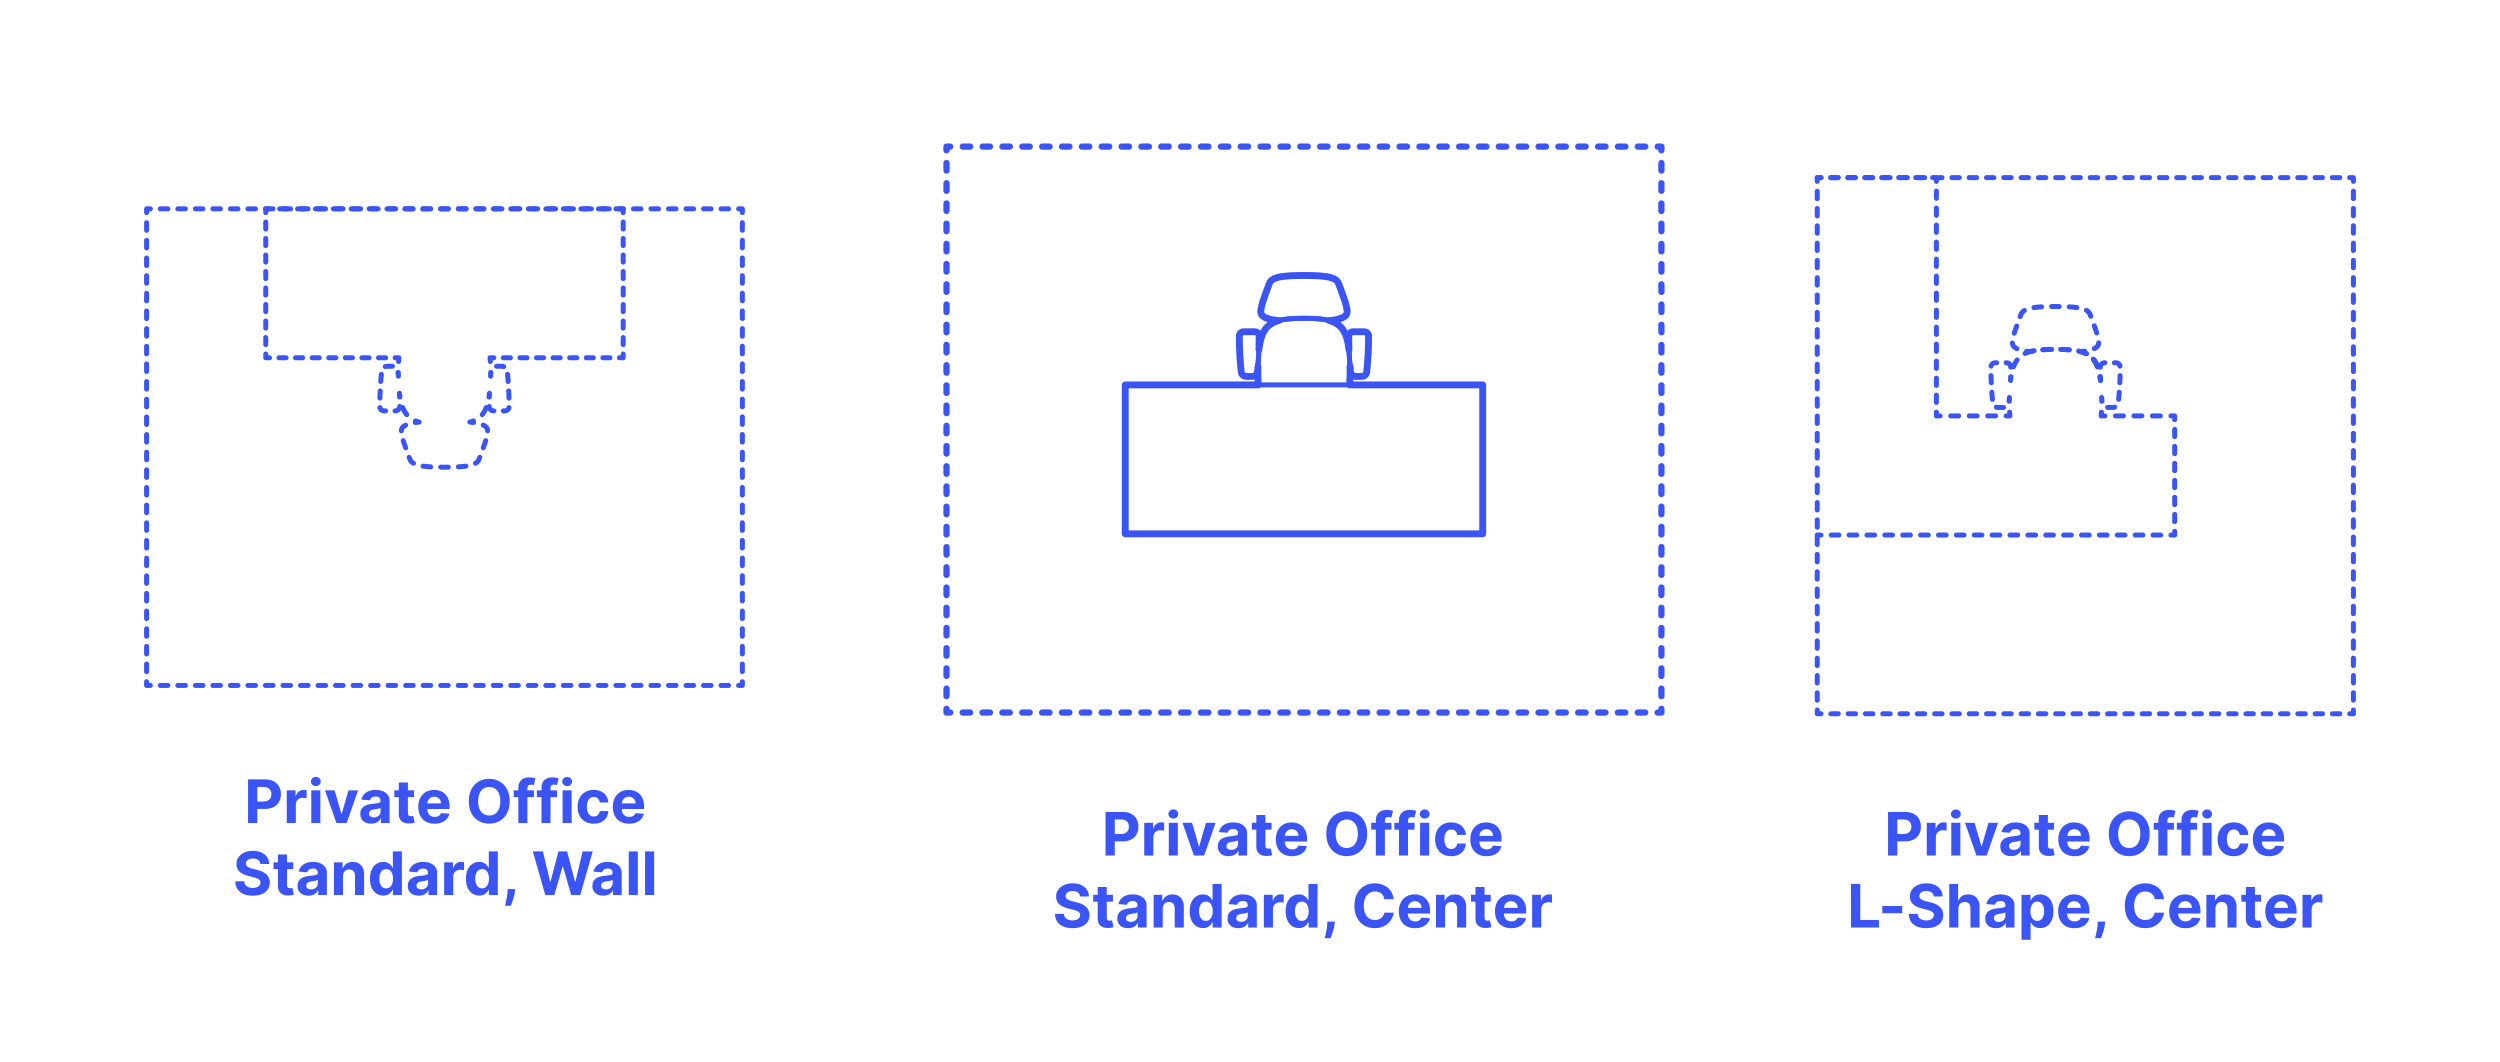 <?xml version="1.0" encoding="utf-8"?>
<!-- Generator: Adobe Illustrator 28.2.0, SVG Export Plug-In . SVG Version: 6.00 Build 0)  -->
<!DOCTYPE svg PUBLIC "-//W3C//DTD SVG 1.1//EN" "http://www.w3.org/Graphics/SVG/1.1/DTD/svg11.dtd">
<svg version="1.1" xmlns:x="http://ns.adobe.com/Extensibility/1.0/" xmlns:i="http://ns.adobe.com/AdobeIllustrator/10.0/" xmlns:graph="http://ns.adobe.com/Graphs/1.0/"
	 xmlns="http://www.w3.org/2000/svg" xmlns:xlink="http://www.w3.org/1999/xlink" x="0px" y="0px" width="1000px" height="425px"
	 viewBox="0 0 1000 425" enable-background="new 0 0 1000 425" xml:space="preserve">
<g id="FILL-BACKGROUND">
	<rect fill="#FFFFFF" width="1000" height="425"/>
</g>
<g id="N-DIMENSIONS">
</g>
<g id="N-TEXT">
	<g id="MTEXT_00000106146560182496173860000017969974548137538453_">
		<g>
			<g>
				<path fill="#3A54F5" d="M442.221,342.222v-17.455h6.887c1.323,0,2.451,0.251,3.384,0.754c0.932,0.503,1.643,1.199,2.135,2.088
					c0.491,0.889,0.737,1.914,0.737,3.073c0,1.159-0.25,2.182-0.75,3.068s-1.224,1.577-2.169,2.071
					c-0.946,0.494-2.09,0.741-3.431,0.741h-4.39v-2.958h3.793c0.71,0,1.297-0.124,1.76-0.371s0.81-0.591,1.04-1.031
					c0.229-0.44,0.345-0.947,0.345-1.521c0-0.58-0.115-1.087-0.345-1.521c-0.23-0.435-0.578-0.772-1.044-1.014
					s-1.057-0.362-1.773-0.362h-2.488v14.438H442.221z"/>
				<path fill="#3A54F5" d="M457.698,342.222v-13.091h3.52v2.284h0.137c0.238-0.812,0.639-1.428,1.201-1.845
					c0.562-0.418,1.211-0.626,1.943-0.626c0.182,0,0.378,0.011,0.588,0.034c0.211,0.022,0.396,0.054,0.555,0.094v3.221
					c-0.171-0.051-0.406-0.096-0.708-0.136c-0.301-0.04-0.576-0.06-0.826-0.06c-0.534,0-1.01,0.115-1.428,0.345
					s-0.747,0.55-0.988,0.959c-0.242,0.409-0.362,0.88-0.362,1.415v7.406H457.698z"/>
				<path fill="#3A54F5" d="M469.34,327.444c-0.54,0-1.003-0.179-1.39-0.537s-0.579-0.79-0.579-1.295c0-0.505,0.192-0.939,0.579-1.3
					s0.847-0.541,1.381-0.541c0.546,0,1.01,0.179,1.394,0.537c0.384,0.358,0.575,0.79,0.575,1.295c0,0.505-0.191,0.939-0.575,1.299
					C470.341,327.264,469.879,327.444,469.34,327.444z M467.507,342.222v-13.091h3.631v13.091H467.507z"/>
				<path fill="#3A54F5" d="M486.24,329.131l-4.577,13.091h-4.091l-4.576-13.091h3.835l2.719,9.366h0.137l2.71-9.366H486.24z"/>
				<path fill="#3A54F5" d="M491.465,342.469c-0.835,0-1.58-0.146-2.233-0.439s-1.169-0.727-1.547-1.304s-0.566-1.297-0.566-2.161
					c0-0.727,0.134-1.338,0.4-1.833c0.268-0.494,0.631-0.892,1.091-1.193c0.461-0.301,0.984-0.529,1.572-0.682
					c0.589-0.153,1.206-0.261,1.854-0.324c0.761-0.08,1.375-0.155,1.841-0.226c0.466-0.071,0.804-0.177,1.014-0.319
					s0.315-0.352,0.315-0.631v-0.051c0-0.54-0.169-0.958-0.507-1.253s-0.817-0.443-1.437-0.443c-0.653,0-1.173,0.144-1.56,0.431
					c-0.386,0.287-0.642,0.646-0.767,1.078l-3.358-0.273c0.171-0.795,0.506-1.484,1.006-2.067c0.5-0.582,1.146-1.031,1.939-1.347
					c0.792-0.315,1.711-0.473,2.757-0.473c0.728,0,1.425,0.085,2.092,0.255c0.668,0.17,1.262,0.435,1.781,0.793
					c0.521,0.358,0.931,0.817,1.231,1.376c0.302,0.56,0.452,1.229,0.452,2.007v8.83h-3.443v-1.815h-0.103
					c-0.21,0.409-0.491,0.769-0.844,1.078c-0.352,0.31-0.775,0.551-1.27,0.725S492.112,342.469,491.465,342.469z M492.505,339.964
					c0.533,0,1.005-0.107,1.414-0.32s0.73-0.501,0.964-0.865c0.232-0.363,0.349-0.775,0.349-1.236v-1.389
					c-0.113,0.074-0.269,0.141-0.464,0.201c-0.196,0.06-0.417,0.113-0.661,0.162s-0.488,0.091-0.732,0.128s-0.466,0.07-0.665,0.098
					c-0.426,0.062-0.798,0.162-1.116,0.298c-0.318,0.136-0.565,0.319-0.741,0.549c-0.177,0.23-0.265,0.516-0.265,0.857
					c0,0.494,0.181,0.871,0.541,1.129C491.489,339.834,491.947,339.964,492.505,339.964z"/>
				<path fill="#3A54F5" d="M508.621,329.131v2.727h-7.884v-2.727H508.621z M502.527,325.995h3.63v12.204
					c0,0.335,0.052,0.596,0.153,0.78c0.103,0.185,0.246,0.314,0.431,0.388s0.399,0.111,0.644,0.111c0.171,0,0.341-0.016,0.512-0.047
					c0.17-0.031,0.301-0.056,0.392-0.073l0.571,2.702c-0.182,0.057-0.438,0.124-0.768,0.201c-0.329,0.077-0.729,0.124-1.201,0.141
					c-0.875,0.034-1.641-0.083-2.297-0.35s-1.166-0.682-1.53-1.244c-0.363-0.562-0.542-1.273-0.536-2.131V325.995z"/>
				<path fill="#3A54F5" d="M516.811,342.478c-1.346,0-2.504-0.274-3.473-0.823s-1.715-1.327-2.237-2.335
					c-0.522-1.009-0.784-2.203-0.784-3.584c0-1.347,0.262-2.528,0.784-3.545s1.26-1.81,2.212-2.378
					c0.951-0.568,2.069-0.852,3.354-0.852c0.863,0,1.669,0.138,2.416,0.413c0.747,0.276,1.4,0.689,1.961,1.24
					c0.56,0.551,0.995,1.243,1.308,2.075c0.312,0.833,0.469,1.806,0.469,2.919v0.997h-11.054v-2.25h7.637
					c0-0.522-0.114-0.985-0.342-1.389c-0.227-0.403-0.541-0.72-0.941-0.95s-0.865-0.345-1.394-0.345
					c-0.551,0-1.038,0.126-1.462,0.379c-0.423,0.253-0.754,0.591-0.992,1.014c-0.239,0.423-0.361,0.894-0.367,1.411v2.139
					c0,0.647,0.121,1.208,0.362,1.679c0.242,0.472,0.584,0.835,1.027,1.091c0.443,0.255,0.969,0.383,1.577,0.383
					c0.403,0,0.772-0.057,1.107-0.17s0.622-0.284,0.861-0.511c0.238-0.228,0.42-0.506,0.545-0.835l3.358,0.222
					c-0.171,0.807-0.519,1.51-1.044,2.109c-0.526,0.6-1.202,1.065-2.029,1.398C518.844,342.312,517.891,342.478,516.811,342.478z"/>
				<path fill="#3A54F5" d="M546.862,333.495c0,1.903-0.359,3.522-1.078,4.858c-0.719,1.335-1.696,2.354-2.932,3.055
					c-1.236,0.702-2.624,1.053-4.164,1.053c-1.551,0-2.942-0.353-4.176-1.057c-1.232-0.704-2.207-1.724-2.923-3.06
					c-0.716-1.335-1.074-2.952-1.074-4.849c0-1.904,0.358-3.523,1.074-4.858c0.716-1.335,1.69-2.354,2.923-3.055
					c1.233-0.702,2.625-1.053,4.176-1.053c1.54,0,2.928,0.351,4.164,1.053c1.235,0.702,2.213,1.72,2.932,3.055
					C546.503,329.972,546.862,331.591,546.862,333.495z M543.121,333.495c0-1.233-0.184-2.273-0.55-3.12
					c-0.367-0.847-0.883-1.488-1.547-1.926c-0.665-0.437-1.443-0.656-2.336-0.656c-0.892,0-1.67,0.219-2.335,0.656
					c-0.665,0.438-1.181,1.08-1.547,1.926s-0.55,1.887-0.55,3.12s0.184,2.272,0.55,3.119s0.882,1.489,1.547,1.926
					s1.443,0.656,2.335,0.656c0.893,0,1.671-0.219,2.336-0.656c0.664-0.438,1.18-1.08,1.547-1.926
					C542.938,335.768,543.121,334.728,543.121,333.495z"/>
				<path fill="#3A54F5" d="M556.561,329.131v2.727h-8.079v-2.727H556.561z M550.33,342.222v-14.037
					c0-0.949,0.187-1.735,0.559-2.361c0.372-0.625,0.882-1.093,1.53-1.406c0.647-0.312,1.383-0.469,2.207-0.469
					c0.557,0,1.066,0.043,1.53,0.128c0.463,0.085,0.808,0.162,1.035,0.23l-0.647,2.727c-0.143-0.045-0.317-0.088-0.524-0.128
					c-0.208-0.04-0.419-0.06-0.635-0.06c-0.534,0-0.906,0.124-1.117,0.371c-0.21,0.247-0.314,0.592-0.314,1.036v13.969H550.33z"/>
				<path fill="#3A54F5" d="M565.816,329.131v2.727h-8.079v-2.727H565.816z M559.586,342.222v-14.037
					c0-0.949,0.187-1.735,0.559-2.361c0.372-0.625,0.882-1.093,1.53-1.406c0.647-0.312,1.383-0.469,2.207-0.469
					c0.557,0,1.066,0.043,1.53,0.128c0.463,0.085,0.808,0.162,1.035,0.23l-0.647,2.727c-0.143-0.045-0.317-0.088-0.524-0.128
					c-0.208-0.04-0.419-0.06-0.635-0.06c-0.534,0-0.906,0.124-1.117,0.371c-0.21,0.247-0.314,0.592-0.314,1.036v13.969H559.586z"/>
				<path fill="#3A54F5" d="M569.864,327.444c-0.54,0-1.003-0.179-1.389-0.537c-0.387-0.358-0.58-0.79-0.58-1.295
					c0-0.505,0.193-0.939,0.58-1.3c0.386-0.361,0.847-0.541,1.381-0.541c0.545,0,1.01,0.179,1.393,0.537
					c0.384,0.358,0.576,0.79,0.576,1.295c0,0.505-0.192,0.939-0.576,1.299C570.866,327.264,570.404,327.444,569.864,327.444z
					 M568.032,342.222v-13.091h3.631v13.091H568.032z"/>
				<path fill="#3A54F5" d="M580.476,342.478c-1.342,0-2.493-0.286-3.456-0.857c-0.963-0.571-1.702-1.365-2.216-2.382
					c-0.515-1.017-0.771-2.188-0.771-3.511c0-1.341,0.26-2.519,0.779-3.533c0.521-1.014,1.26-1.807,2.221-2.378
					c0.96-0.571,2.102-0.856,3.426-0.856c1.143,0,2.143,0.208,3,0.622c0.858,0.415,1.537,0.997,2.037,1.747s0.775,1.631,0.827,2.642
					h-3.427c-0.097-0.653-0.351-1.18-0.763-1.581c-0.412-0.4-0.95-0.601-1.615-0.601c-0.562,0-1.053,0.152-1.47,0.456
					c-0.418,0.304-0.743,0.746-0.976,1.326c-0.233,0.58-0.35,1.281-0.35,2.105c0,0.835,0.115,1.545,0.345,2.131
					c0.23,0.585,0.556,1.031,0.976,1.338c0.421,0.307,0.912,0.46,1.475,0.46c0.415,0,0.789-0.085,1.121-0.255
					s0.607-0.419,0.826-0.746s0.362-0.72,0.431-1.181h3.427c-0.058,1-0.328,1.879-0.814,2.638c-0.485,0.759-1.154,1.351-2.007,1.777
					C582.648,342.265,581.64,342.478,580.476,342.478z"/>
				<path fill="#3A54F5" d="M594.622,342.478c-1.346,0-2.504-0.274-3.473-0.823s-1.715-1.327-2.237-2.335
					c-0.522-1.009-0.784-2.203-0.784-3.584c0-1.347,0.262-2.528,0.784-3.545s1.26-1.81,2.212-2.378
					c0.951-0.568,2.069-0.852,3.354-0.852c0.863,0,1.669,0.138,2.416,0.413c0.747,0.276,1.4,0.689,1.961,1.24
					c0.56,0.551,0.995,1.243,1.308,2.075c0.312,0.833,0.469,1.806,0.469,2.919v0.997h-11.054v-2.25h7.637
					c0-0.522-0.114-0.985-0.342-1.389c-0.227-0.403-0.541-0.72-0.941-0.95s-0.865-0.345-1.394-0.345
					c-0.551,0-1.038,0.126-1.462,0.379c-0.423,0.253-0.754,0.591-0.992,1.014c-0.239,0.423-0.361,0.894-0.367,1.411v2.139
					c0,0.647,0.121,1.208,0.362,1.679c0.242,0.472,0.584,0.835,1.027,1.091c0.443,0.255,0.969,0.383,1.577,0.383
					c0.403,0,0.772-0.057,1.107-0.17s0.622-0.284,0.861-0.511c0.238-0.228,0.42-0.506,0.545-0.835l3.358,0.222
					c-0.171,0.807-0.519,1.51-1.044,2.109c-0.526,0.6-1.202,1.065-2.029,1.398C596.655,342.312,595.702,342.478,594.622,342.478z"/>
				<path fill="#3A54F5" d="M432.024,358.587c-0.068-0.688-0.361-1.222-0.878-1.603c-0.518-0.38-1.219-0.571-2.105-0.571
					c-0.603,0-1.11,0.084-1.525,0.251s-0.731,0.399-0.95,0.694c-0.219,0.296-0.328,0.631-0.328,1.006
					c-0.012,0.312,0.056,0.585,0.2,0.818s0.345,0.433,0.601,0.601c0.256,0.168,0.552,0.312,0.887,0.435
					c0.335,0.123,0.693,0.226,1.074,0.311l1.567,0.375c0.762,0.171,1.461,0.398,2.097,0.682c0.637,0.284,1.188,0.633,1.653,1.048
					c0.466,0.415,0.828,0.903,1.087,1.466s0.391,1.208,0.396,1.935c-0.006,1.068-0.277,1.993-0.814,2.774
					c-0.536,0.781-1.31,1.386-2.317,1.815c-1.009,0.429-2.224,0.644-3.644,0.644c-1.409,0-2.636-0.216-3.678-0.647
					c-1.043-0.432-1.855-1.073-2.438-1.922c-0.583-0.85-0.888-1.902-0.916-3.158h3.57c0.04,0.585,0.209,1.072,0.508,1.461
					c0.298,0.389,0.698,0.682,1.201,0.878s1.072,0.294,1.709,0.294c0.625,0,1.169-0.091,1.632-0.272
					c0.463-0.182,0.823-0.435,1.078-0.759c0.256-0.324,0.384-0.696,0.384-1.116c0-0.392-0.115-0.722-0.345-0.989
					c-0.23-0.267-0.565-0.494-1.006-0.682s-0.979-0.358-1.615-0.512l-1.9-0.477c-1.472-0.358-2.634-0.917-3.486-1.679
					c-0.852-0.761-1.275-1.787-1.27-3.077c-0.006-1.057,0.277-1.98,0.848-2.77c0.571-0.79,1.356-1.406,2.356-1.849
					c1-0.443,2.137-0.665,3.409-0.665c1.296,0,2.428,0.222,3.396,0.665c0.969,0.443,1.723,1.06,2.263,1.849
					c0.54,0.79,0.818,1.705,0.836,2.745H432.024z"/>
				<path fill="#3A54F5" d="M445.166,357.931v2.727h-7.884v-2.727H445.166z M439.072,354.795h3.63v12.204
					c0,0.335,0.052,0.596,0.153,0.78c0.103,0.185,0.246,0.314,0.431,0.388s0.399,0.111,0.644,0.111c0.171,0,0.341-0.016,0.512-0.047
					c0.17-0.031,0.301-0.056,0.392-0.073l0.571,2.702c-0.182,0.057-0.438,0.124-0.768,0.201c-0.329,0.077-0.729,0.124-1.201,0.141
					c-0.875,0.034-1.641-0.083-2.297-0.35s-1.166-0.682-1.53-1.244c-0.363-0.562-0.542-1.273-0.536-2.131V354.795z"/>
				<path fill="#3A54F5" d="M451.26,371.269c-0.835,0-1.58-0.146-2.233-0.439s-1.169-0.727-1.547-1.304s-0.566-1.297-0.566-2.161
					c0-0.727,0.134-1.338,0.4-1.833c0.268-0.494,0.631-0.892,1.091-1.193c0.461-0.301,0.984-0.529,1.572-0.682
					c0.589-0.153,1.206-0.261,1.854-0.324c0.761-0.08,1.375-0.155,1.841-0.226c0.466-0.071,0.804-0.177,1.014-0.319
					s0.315-0.352,0.315-0.631v-0.051c0-0.54-0.169-0.958-0.507-1.253s-0.817-0.443-1.437-0.443c-0.653,0-1.173,0.144-1.56,0.431
					c-0.386,0.287-0.642,0.646-0.767,1.078l-3.358-0.273c0.171-0.795,0.506-1.484,1.006-2.067c0.5-0.582,1.146-1.031,1.939-1.347
					c0.792-0.315,1.711-0.473,2.757-0.473c0.728,0,1.425,0.085,2.092,0.255c0.668,0.17,1.262,0.435,1.781,0.793
					c0.521,0.358,0.931,0.817,1.231,1.376c0.302,0.56,0.452,1.229,0.452,2.007v8.83h-3.443v-1.815h-0.103
					c-0.21,0.409-0.491,0.769-0.844,1.078c-0.352,0.31-0.775,0.551-1.27,0.725S451.907,371.269,451.26,371.269z M452.3,368.764
					c0.533,0,1.005-0.107,1.414-0.32s0.73-0.501,0.964-0.865c0.232-0.363,0.349-0.775,0.349-1.236v-1.389
					c-0.113,0.074-0.269,0.141-0.464,0.201c-0.196,0.06-0.417,0.113-0.661,0.162s-0.488,0.091-0.732,0.128s-0.466,0.07-0.665,0.098
					c-0.426,0.062-0.798,0.162-1.116,0.298c-0.318,0.136-0.565,0.319-0.741,0.549c-0.177,0.23-0.265,0.516-0.265,0.857
					c0,0.494,0.181,0.871,0.541,1.129C451.284,368.634,451.742,368.764,452.3,368.764z"/>
				<path fill="#3A54F5" d="M465.083,363.454v7.568h-3.631v-13.091h3.461v2.31h0.153c0.289-0.761,0.775-1.365,1.457-1.811
					c0.682-0.446,1.509-0.669,2.48-0.669c0.909,0,1.701,0.199,2.378,0.597c0.676,0.397,1.201,0.964,1.576,1.7
					s0.562,1.612,0.562,2.629v8.335h-3.631v-7.688c0.006-0.801-0.198-1.428-0.613-1.879s-0.985-0.677-1.713-0.677
					c-0.489,0-0.919,0.105-1.291,0.315c-0.372,0.21-0.662,0.516-0.87,0.917C465.195,362.41,465.089,362.891,465.083,363.454z"/>
				<path fill="#3A54F5" d="M481.199,371.235c-0.994,0-1.894-0.257-2.697-0.771c-0.805-0.514-1.44-1.273-1.909-2.276
					c-0.469-1.002-0.703-2.234-0.703-3.694c0-1.5,0.241-2.749,0.725-3.746c0.482-0.998,1.126-1.745,1.93-2.242
					c0.805-0.497,1.687-0.746,2.646-0.746c0.733,0,1.346,0.124,1.837,0.371s0.89,0.554,1.193,0.92
					c0.304,0.367,0.535,0.726,0.694,1.078h0.111v-6.562h3.622v17.455h-3.58v-2.097h-0.153c-0.17,0.364-0.41,0.723-0.72,1.078
					c-0.311,0.355-0.711,0.649-1.202,0.882S481.903,371.235,481.199,371.235z M482.35,368.346c0.585,0,1.081-0.16,1.487-0.481
					c0.406-0.321,0.719-0.771,0.938-1.351c0.219-0.58,0.328-1.259,0.328-2.037s-0.107-1.455-0.324-2.028
					c-0.216-0.574-0.528-1.017-0.938-1.33c-0.408-0.312-0.906-0.469-1.491-0.469c-0.597,0-1.1,0.162-1.509,0.486
					c-0.408,0.324-0.719,0.772-0.929,1.347c-0.21,0.574-0.315,1.238-0.315,1.994c0,0.761,0.106,1.433,0.32,2.016
					c0.213,0.583,0.522,1.037,0.929,1.364S481.753,368.346,482.35,368.346z"/>
				<path fill="#3A54F5" d="M495.355,371.269c-0.835,0-1.58-0.146-2.233-0.439s-1.169-0.727-1.547-1.304s-0.566-1.297-0.566-2.161
					c0-0.727,0.134-1.338,0.4-1.833c0.268-0.494,0.631-0.892,1.091-1.193c0.461-0.301,0.984-0.529,1.572-0.682
					c0.589-0.153,1.206-0.261,1.854-0.324c0.761-0.08,1.375-0.155,1.841-0.226c0.466-0.071,0.804-0.177,1.014-0.319
					s0.315-0.352,0.315-0.631v-0.051c0-0.54-0.169-0.958-0.507-1.253s-0.817-0.443-1.437-0.443c-0.653,0-1.173,0.144-1.56,0.431
					c-0.386,0.287-0.642,0.646-0.767,1.078l-3.358-0.273c0.171-0.795,0.506-1.484,1.006-2.067c0.5-0.582,1.146-1.031,1.939-1.347
					c0.792-0.315,1.711-0.473,2.757-0.473c0.728,0,1.425,0.085,2.092,0.255c0.668,0.17,1.262,0.435,1.781,0.793
					c0.521,0.358,0.931,0.817,1.231,1.376c0.302,0.56,0.452,1.229,0.452,2.007v8.83h-3.443v-1.815h-0.103
					c-0.21,0.409-0.491,0.769-0.844,1.078c-0.352,0.31-0.775,0.551-1.27,0.725S496.003,371.269,495.355,371.269z M496.396,368.764
					c0.533,0,1.005-0.107,1.414-0.32s0.73-0.501,0.964-0.865c0.232-0.363,0.349-0.775,0.349-1.236v-1.389
					c-0.113,0.074-0.269,0.141-0.464,0.201c-0.196,0.06-0.417,0.113-0.661,0.162s-0.488,0.091-0.732,0.128s-0.466,0.07-0.665,0.098
					c-0.426,0.062-0.798,0.162-1.116,0.298c-0.318,0.136-0.565,0.319-0.741,0.549c-0.177,0.23-0.265,0.516-0.265,0.857
					c0,0.494,0.181,0.871,0.541,1.129C495.38,368.634,495.838,368.764,496.396,368.764z"/>
				<path fill="#3A54F5" d="M505.548,371.022v-13.091h3.521v2.284h0.136c0.239-0.812,0.64-1.428,1.202-1.845
					c0.562-0.418,1.21-0.626,1.943-0.626c0.182,0,0.378,0.011,0.588,0.034c0.21,0.022,0.395,0.054,0.554,0.094v3.221
					c-0.17-0.051-0.406-0.096-0.707-0.136c-0.302-0.04-0.577-0.06-0.827-0.06c-0.534,0-1.01,0.115-1.428,0.345
					c-0.417,0.23-0.747,0.55-0.988,0.959c-0.241,0.409-0.362,0.88-0.362,1.415v7.406H505.548z"/>
				<path fill="#3A54F5" d="M519.568,371.235c-0.995,0-1.894-0.257-2.698-0.771c-0.804-0.514-1.44-1.273-1.909-2.276
					c-0.469-1.002-0.703-2.234-0.703-3.694c0-1.5,0.242-2.749,0.725-3.746c0.483-0.998,1.127-1.745,1.931-2.242
					s1.686-0.746,2.646-0.746c0.732,0,1.345,0.124,1.837,0.371c0.491,0.247,0.889,0.554,1.192,0.92
					c0.305,0.367,0.536,0.726,0.695,1.078h0.11v-6.562h3.622v17.455h-3.579v-2.097h-0.153c-0.171,0.364-0.411,0.723-0.721,1.078
					c-0.31,0.355-0.71,0.649-1.201,0.882C520.87,371.119,520.272,371.235,519.568,371.235z M520.719,368.346
					c0.585,0,1.081-0.16,1.487-0.481c0.406-0.321,0.719-0.771,0.938-1.351c0.219-0.58,0.328-1.259,0.328-2.037
					s-0.108-1.455-0.324-2.028s-0.528-1.017-0.938-1.33s-0.906-0.469-1.491-0.469c-0.597,0-1.1,0.162-1.509,0.486
					c-0.409,0.324-0.719,0.772-0.929,1.347c-0.211,0.574-0.315,1.238-0.315,1.994c0,0.761,0.106,1.433,0.319,2.016
					s0.522,1.037,0.929,1.364S520.122,368.346,520.719,368.346z"/>
				<path fill="#3A54F5" d="M533.938,368.636l-0.094,0.938c-0.074,0.75-0.215,1.499-0.422,2.246
					c-0.208,0.747-0.424,1.425-0.648,2.033s-0.404,1.085-0.541,1.432h-2.353c0.086-0.335,0.202-0.802,0.35-1.402
					s0.287-1.271,0.418-2.016c0.131-0.745,0.213-1.503,0.247-2.275l0.043-0.955H533.938z"/>
				<path fill="#3A54F5" d="M557.477,359.678h-3.733c-0.067-0.483-0.207-0.913-0.417-1.291c-0.211-0.378-0.48-0.7-0.81-0.967
					c-0.33-0.267-0.709-0.472-1.138-0.614c-0.43-0.142-0.894-0.213-1.394-0.213c-0.903,0-1.69,0.223-2.361,0.669
					c-0.67,0.446-1.19,1.094-1.56,1.943c-0.369,0.85-0.554,1.879-0.554,3.09c0,1.244,0.186,2.29,0.558,3.136
					s0.894,1.486,1.564,1.917c0.67,0.432,1.446,0.648,2.326,0.648c0.495,0,0.953-0.065,1.377-0.196
					c0.423-0.13,0.8-0.322,1.129-0.575c0.33-0.253,0.604-0.561,0.822-0.925c0.219-0.363,0.371-0.778,0.456-1.244l3.733,0.017
					c-0.097,0.801-0.337,1.572-0.721,2.314c-0.383,0.741-0.897,1.403-1.542,1.986c-0.646,0.582-1.412,1.042-2.302,1.38
					c-0.889,0.338-1.894,0.507-3.013,0.507c-1.557,0-2.947-0.353-4.172-1.057c-1.225-0.704-2.19-1.724-2.897-3.06
					c-0.707-1.335-1.061-2.952-1.061-4.849c0-1.904,0.357-3.523,1.073-4.858c0.716-1.335,1.688-2.354,2.915-3.055
					s2.607-1.053,4.142-1.053c1.012,0,1.95,0.142,2.817,0.426c0.866,0.284,1.635,0.698,2.305,1.24
					c0.671,0.542,1.218,1.206,1.641,1.99C557.086,357.769,557.357,358.667,557.477,359.678z"/>
				<path fill="#3A54F5" d="M566.024,371.278c-1.346,0-2.504-0.274-3.473-0.823s-1.715-1.327-2.237-2.335
					c-0.522-1.009-0.784-2.203-0.784-3.584c0-1.347,0.262-2.528,0.784-3.545s1.26-1.81,2.212-2.378
					c0.951-0.568,2.069-0.852,3.354-0.852c0.863,0,1.669,0.138,2.416,0.413c0.747,0.276,1.4,0.689,1.961,1.24
					c0.56,0.551,0.995,1.243,1.308,2.075c0.312,0.833,0.469,1.806,0.469,2.919v0.997h-11.054v-2.25h7.637
					c0-0.522-0.114-0.985-0.342-1.389c-0.227-0.403-0.541-0.72-0.941-0.95s-0.865-0.345-1.394-0.345
					c-0.551,0-1.038,0.126-1.462,0.379c-0.423,0.253-0.754,0.591-0.992,1.014c-0.239,0.423-0.361,0.894-0.367,1.411v2.139
					c0,0.647,0.121,1.208,0.362,1.679c0.242,0.472,0.584,0.835,1.027,1.091c0.443,0.255,0.969,0.383,1.577,0.383
					c0.403,0,0.772-0.057,1.107-0.17s0.622-0.284,0.861-0.511c0.238-0.228,0.42-0.506,0.545-0.835l3.358,0.222
					c-0.171,0.807-0.519,1.51-1.044,2.109c-0.526,0.6-1.202,1.065-2.029,1.398C568.058,371.111,567.104,371.278,566.024,371.278z"/>
				<path fill="#3A54F5" d="M578.033,363.454v7.568h-3.631v-13.091h3.461v2.31h0.153c0.289-0.761,0.775-1.365,1.457-1.811
					c0.682-0.446,1.509-0.669,2.48-0.669c0.909,0,1.701,0.199,2.378,0.597c0.676,0.397,1.201,0.964,1.576,1.7
					s0.562,1.612,0.562,2.629v8.335h-3.631v-7.688c0.006-0.801-0.198-1.428-0.613-1.879s-0.985-0.677-1.713-0.677
					c-0.489,0-0.919,0.105-1.291,0.315c-0.372,0.21-0.662,0.516-0.87,0.917C578.146,362.41,578.039,362.891,578.033,363.454z"/>
				<path fill="#3A54F5" d="M596.289,357.931v2.727h-7.884v-2.727H596.289z M590.195,354.795h3.63v12.204
					c0,0.335,0.052,0.596,0.153,0.78c0.103,0.185,0.246,0.314,0.431,0.388s0.399,0.111,0.644,0.111c0.171,0,0.341-0.016,0.512-0.047
					c0.17-0.031,0.301-0.056,0.392-0.073l0.571,2.702c-0.182,0.057-0.438,0.124-0.768,0.201c-0.329,0.077-0.729,0.124-1.201,0.141
					c-0.875,0.034-1.641-0.083-2.297-0.35s-1.166-0.682-1.53-1.244c-0.363-0.562-0.542-1.273-0.536-2.131V354.795z"/>
				<path fill="#3A54F5" d="M604.479,371.278c-1.346,0-2.504-0.274-3.473-0.823s-1.715-1.327-2.237-2.335
					c-0.522-1.009-0.784-2.203-0.784-3.584c0-1.347,0.262-2.528,0.784-3.545s1.26-1.81,2.212-2.378
					c0.951-0.568,2.069-0.852,3.354-0.852c0.863,0,1.669,0.138,2.416,0.413c0.747,0.276,1.4,0.689,1.961,1.24
					c0.56,0.551,0.995,1.243,1.308,2.075c0.312,0.833,0.469,1.806,0.469,2.919v0.997h-11.054v-2.25h7.637
					c0-0.522-0.114-0.985-0.342-1.389c-0.227-0.403-0.541-0.72-0.941-0.95s-0.865-0.345-1.394-0.345
					c-0.551,0-1.038,0.126-1.462,0.379c-0.423,0.253-0.754,0.591-0.992,1.014c-0.239,0.423-0.361,0.894-0.367,1.411v2.139
					c0,0.647,0.121,1.208,0.362,1.679c0.242,0.472,0.584,0.835,1.027,1.091c0.443,0.255,0.969,0.383,1.577,0.383
					c0.403,0,0.772-0.057,1.107-0.17s0.622-0.284,0.861-0.511c0.238-0.228,0.42-0.506,0.545-0.835l3.358,0.222
					c-0.171,0.807-0.519,1.51-1.044,2.109c-0.526,0.6-1.202,1.065-2.029,1.398C606.512,371.111,605.559,371.278,604.479,371.278z"/>
				<path fill="#3A54F5" d="M612.856,371.022v-13.091h3.521v2.284h0.136c0.239-0.812,0.64-1.428,1.202-1.845
					c0.562-0.418,1.21-0.626,1.943-0.626c0.182,0,0.378,0.011,0.588,0.034c0.21,0.022,0.395,0.054,0.554,0.094v3.221
					c-0.17-0.051-0.406-0.096-0.707-0.136c-0.302-0.04-0.577-0.06-0.827-0.06c-0.534,0-1.01,0.115-1.428,0.345
					c-0.417,0.23-0.747,0.55-0.988,0.959c-0.241,0.409-0.362,0.88-0.362,1.415v7.406H612.856z"/>
			</g>
		</g>
	</g>
	<g id="MTEXT_00000160907151649111771400000006248927802016063873_">
		<g>
			<g>
				<path fill="#3A54F5" d="M99.221,329.222v-17.455h6.887c1.323,0,2.451,0.251,3.384,0.754c0.932,0.503,1.643,1.199,2.135,2.088
					c0.491,0.889,0.737,1.914,0.737,3.073c0,1.159-0.25,2.182-0.75,3.068s-1.224,1.577-2.169,2.071
					c-0.946,0.494-2.09,0.741-3.431,0.741h-4.39v-2.958h3.793c0.71,0,1.297-0.124,1.76-0.371s0.81-0.591,1.04-1.031
					c0.229-0.44,0.345-0.947,0.345-1.521c0-0.58-0.115-1.087-0.345-1.521c-0.23-0.435-0.578-0.772-1.044-1.014
					s-1.057-0.362-1.773-0.362h-2.488v14.438H99.221z"/>
				<path fill="#3A54F5" d="M114.698,329.222v-13.091h3.52v2.284h0.137c0.238-0.812,0.639-1.428,1.201-1.845
					c0.562-0.418,1.211-0.626,1.943-0.626c0.182,0,0.378,0.011,0.588,0.034c0.211,0.022,0.396,0.054,0.555,0.094v3.221
					c-0.171-0.051-0.406-0.096-0.708-0.136c-0.301-0.04-0.576-0.06-0.826-0.06c-0.534,0-1.01,0.115-1.428,0.345
					s-0.747,0.55-0.988,0.959c-0.242,0.409-0.362,0.88-0.362,1.415v7.406H114.698z"/>
				<path fill="#3A54F5" d="M126.34,314.444c-0.54,0-1.003-0.179-1.39-0.537s-0.579-0.79-0.579-1.295c0-0.505,0.192-0.939,0.579-1.3
					s0.847-0.541,1.381-0.541c0.546,0,1.01,0.179,1.394,0.537c0.384,0.358,0.575,0.79,0.575,1.295c0,0.505-0.191,0.939-0.575,1.299
					C127.341,314.264,126.879,314.444,126.34,314.444z M124.507,329.222v-13.091h3.631v13.091H124.507z"/>
				<path fill="#3A54F5" d="M143.24,316.131l-4.577,13.091h-4.091l-4.576-13.091h3.835l2.719,9.366h0.137l2.71-9.366H143.24z"/>
				<path fill="#3A54F5" d="M148.465,329.469c-0.835,0-1.58-0.146-2.233-0.439s-1.169-0.727-1.547-1.304s-0.566-1.297-0.566-2.161
					c0-0.727,0.134-1.338,0.4-1.833c0.268-0.494,0.631-0.892,1.091-1.193c0.461-0.301,0.984-0.529,1.572-0.682
					c0.589-0.153,1.206-0.261,1.854-0.324c0.761-0.08,1.375-0.155,1.841-0.226c0.466-0.071,0.804-0.177,1.014-0.319
					s0.315-0.352,0.315-0.631v-0.051c0-0.54-0.169-0.958-0.507-1.253s-0.817-0.443-1.437-0.443c-0.653,0-1.173,0.144-1.56,0.431
					c-0.386,0.287-0.642,0.646-0.767,1.078l-3.358-0.273c0.171-0.795,0.506-1.484,1.006-2.067c0.5-0.582,1.146-1.031,1.939-1.347
					c0.792-0.315,1.711-0.473,2.757-0.473c0.728,0,1.425,0.085,2.092,0.255c0.668,0.17,1.262,0.435,1.781,0.793
					c0.521,0.358,0.931,0.817,1.231,1.376c0.302,0.56,0.452,1.229,0.452,2.007v8.83h-3.443v-1.815h-0.103
					c-0.21,0.409-0.491,0.769-0.844,1.078c-0.352,0.31-0.775,0.551-1.27,0.725S149.112,329.469,148.465,329.469z M149.505,326.964
					c0.533,0,1.005-0.107,1.414-0.32s0.73-0.501,0.964-0.865c0.232-0.363,0.349-0.775,0.349-1.236v-1.389
					c-0.113,0.074-0.269,0.141-0.464,0.201c-0.196,0.06-0.417,0.113-0.661,0.162s-0.488,0.091-0.732,0.128s-0.466,0.07-0.665,0.098
					c-0.426,0.062-0.798,0.162-1.116,0.298c-0.318,0.136-0.565,0.319-0.741,0.549c-0.177,0.23-0.265,0.516-0.265,0.857
					c0,0.494,0.181,0.871,0.541,1.129C148.489,326.834,148.947,326.964,149.505,326.964z"/>
				<path fill="#3A54F5" d="M165.621,316.131v2.727h-7.884v-2.727H165.621z M159.527,312.995h3.63v12.204
					c0,0.335,0.052,0.596,0.153,0.78c0.103,0.185,0.246,0.314,0.431,0.388s0.399,0.111,0.644,0.111c0.171,0,0.341-0.016,0.512-0.047
					c0.17-0.031,0.301-0.056,0.392-0.073l0.571,2.702c-0.182,0.057-0.438,0.124-0.768,0.201c-0.329,0.077-0.729,0.124-1.201,0.141
					c-0.875,0.034-1.641-0.083-2.297-0.35s-1.166-0.682-1.53-1.244c-0.363-0.562-0.542-1.273-0.536-2.131V312.995z"/>
				<path fill="#3A54F5" d="M173.811,329.478c-1.346,0-2.504-0.274-3.473-0.823s-1.715-1.327-2.237-2.335
					c-0.522-1.009-0.784-2.203-0.784-3.584c0-1.347,0.262-2.528,0.784-3.545s1.26-1.81,2.212-2.378
					c0.951-0.568,2.069-0.852,3.354-0.852c0.863,0,1.669,0.138,2.416,0.413c0.747,0.276,1.4,0.689,1.961,1.24
					c0.56,0.551,0.995,1.243,1.308,2.075c0.312,0.833,0.469,1.806,0.469,2.919v0.997h-11.054v-2.25h7.637
					c0-0.522-0.114-0.985-0.342-1.389c-0.227-0.403-0.541-0.72-0.941-0.95s-0.865-0.345-1.394-0.345
					c-0.551,0-1.038,0.126-1.462,0.379c-0.423,0.253-0.754,0.591-0.992,1.014c-0.239,0.423-0.361,0.894-0.367,1.411v2.139
					c0,0.647,0.121,1.208,0.362,1.679c0.242,0.472,0.584,0.835,1.027,1.091c0.443,0.255,0.969,0.383,1.577,0.383
					c0.403,0,0.772-0.057,1.107-0.17s0.622-0.284,0.861-0.511c0.238-0.228,0.42-0.506,0.545-0.835l3.358,0.222
					c-0.171,0.807-0.519,1.51-1.044,2.109c-0.526,0.6-1.202,1.065-2.029,1.398C175.844,329.312,174.891,329.478,173.811,329.478z"/>
				<path fill="#3A54F5" d="M203.862,320.495c0,1.903-0.359,3.522-1.078,4.858c-0.719,1.335-1.696,2.354-2.932,3.055
					c-1.236,0.702-2.624,1.053-4.164,1.053c-1.551,0-2.942-0.353-4.176-1.057c-1.232-0.704-2.207-1.724-2.923-3.06
					c-0.716-1.335-1.074-2.952-1.074-4.849c0-1.904,0.358-3.523,1.074-4.858c0.716-1.335,1.69-2.354,2.923-3.055
					c1.233-0.702,2.625-1.053,4.176-1.053c1.54,0,2.928,0.351,4.164,1.053c1.235,0.702,2.213,1.72,2.932,3.055
					C203.503,316.972,203.862,318.591,203.862,320.495z M200.121,320.495c0-1.233-0.184-2.273-0.55-3.12
					c-0.367-0.847-0.883-1.488-1.547-1.926c-0.665-0.437-1.443-0.656-2.336-0.656c-0.892,0-1.67,0.219-2.335,0.656
					c-0.665,0.438-1.181,1.08-1.547,1.926s-0.55,1.887-0.55,3.12s0.184,2.272,0.55,3.119s0.882,1.489,1.547,1.926
					s1.443,0.656,2.335,0.656c0.893,0,1.671-0.219,2.336-0.656c0.664-0.438,1.18-1.08,1.547-1.926
					C199.938,322.768,200.121,321.728,200.121,320.495z"/>
				<path fill="#3A54F5" d="M213.561,316.131v2.727h-8.079v-2.727H213.561z M207.33,329.222v-14.037
					c0-0.949,0.187-1.735,0.559-2.361c0.372-0.625,0.882-1.093,1.53-1.406c0.647-0.312,1.383-0.469,2.207-0.469
					c0.557,0,1.066,0.043,1.53,0.128c0.463,0.085,0.808,0.162,1.035,0.23l-0.647,2.727c-0.143-0.045-0.317-0.088-0.524-0.128
					c-0.208-0.04-0.419-0.06-0.635-0.06c-0.534,0-0.906,0.124-1.117,0.371c-0.21,0.247-0.314,0.592-0.314,1.036v13.969H207.33z"/>
				<path fill="#3A54F5" d="M222.816,316.131v2.727h-8.079v-2.727H222.816z M216.586,329.222v-14.037
					c0-0.949,0.187-1.735,0.559-2.361c0.372-0.625,0.882-1.093,1.53-1.406c0.647-0.312,1.383-0.469,2.207-0.469
					c0.557,0,1.066,0.043,1.53,0.128c0.463,0.085,0.808,0.162,1.035,0.23l-0.647,2.727c-0.143-0.045-0.317-0.088-0.524-0.128
					c-0.208-0.04-0.419-0.06-0.635-0.06c-0.534,0-0.906,0.124-1.117,0.371c-0.21,0.247-0.314,0.592-0.314,1.036v13.969H216.586z"/>
				<path fill="#3A54F5" d="M226.864,314.444c-0.54,0-1.003-0.179-1.389-0.537c-0.387-0.358-0.58-0.79-0.58-1.295
					c0-0.505,0.193-0.939,0.58-1.3c0.386-0.361,0.847-0.541,1.381-0.541c0.545,0,1.01,0.179,1.393,0.537
					c0.384,0.358,0.576,0.79,0.576,1.295c0,0.505-0.192,0.939-0.576,1.299C227.866,314.264,227.404,314.444,226.864,314.444z
					 M225.032,329.222v-13.091h3.631v13.091H225.032z"/>
				<path fill="#3A54F5" d="M237.476,329.478c-1.342,0-2.493-0.286-3.456-0.857c-0.963-0.571-1.702-1.365-2.216-2.382
					c-0.515-1.017-0.771-2.188-0.771-3.511c0-1.341,0.26-2.519,0.779-3.533c0.521-1.014,1.26-1.807,2.221-2.378
					c0.96-0.571,2.102-0.856,3.426-0.856c1.143,0,2.143,0.208,3,0.622c0.858,0.415,1.537,0.997,2.037,1.747s0.775,1.631,0.827,2.642
					h-3.427c-0.097-0.653-0.351-1.18-0.763-1.581c-0.412-0.4-0.95-0.601-1.615-0.601c-0.562,0-1.053,0.152-1.47,0.456
					c-0.418,0.304-0.743,0.746-0.976,1.326c-0.233,0.58-0.35,1.281-0.35,2.105c0,0.835,0.115,1.545,0.345,2.131
					c0.23,0.585,0.556,1.031,0.976,1.338c0.421,0.307,0.912,0.46,1.475,0.46c0.415,0,0.789-0.085,1.121-0.255
					s0.607-0.419,0.826-0.746s0.362-0.72,0.431-1.181h3.427c-0.058,1-0.328,1.879-0.814,2.638c-0.485,0.759-1.154,1.351-2.007,1.777
					C239.648,329.265,238.64,329.478,237.476,329.478z"/>
				<path fill="#3A54F5" d="M251.622,329.478c-1.346,0-2.504-0.274-3.473-0.823s-1.715-1.327-2.237-2.335
					c-0.522-1.009-0.784-2.203-0.784-3.584c0-1.347,0.262-2.528,0.784-3.545s1.26-1.81,2.212-2.378
					c0.951-0.568,2.069-0.852,3.354-0.852c0.863,0,1.669,0.138,2.416,0.413c0.747,0.276,1.4,0.689,1.961,1.24
					c0.56,0.551,0.995,1.243,1.308,2.075c0.312,0.833,0.469,1.806,0.469,2.919v0.997h-11.054v-2.25h7.637
					c0-0.522-0.114-0.985-0.342-1.389c-0.227-0.403-0.541-0.72-0.941-0.95s-0.865-0.345-1.394-0.345
					c-0.551,0-1.038,0.126-1.462,0.379c-0.423,0.253-0.754,0.591-0.992,1.014c-0.239,0.423-0.361,0.894-0.367,1.411v2.139
					c0,0.647,0.121,1.208,0.362,1.679c0.242,0.472,0.584,0.835,1.027,1.091c0.443,0.255,0.969,0.383,1.577,0.383
					c0.403,0,0.772-0.057,1.107-0.17s0.622-0.284,0.861-0.511c0.238-0.228,0.42-0.506,0.545-0.835l3.358,0.222
					c-0.171,0.807-0.519,1.51-1.044,2.109c-0.526,0.6-1.202,1.065-2.029,1.398C253.655,329.312,252.702,329.478,251.622,329.478z"/>
				<path fill="#3A54F5" d="M104.14,345.587c-0.068-0.688-0.361-1.222-0.878-1.603c-0.518-0.38-1.219-0.571-2.105-0.571
					c-0.603,0-1.11,0.084-1.525,0.251s-0.731,0.399-0.95,0.694c-0.219,0.296-0.328,0.631-0.328,1.006
					c-0.012,0.312,0.056,0.585,0.2,0.818s0.345,0.433,0.601,0.601c0.256,0.168,0.552,0.312,0.887,0.435
					c0.335,0.123,0.693,0.226,1.074,0.311l1.567,0.375c0.762,0.171,1.461,0.398,2.097,0.682c0.637,0.284,1.188,0.633,1.653,1.048
					c0.466,0.415,0.828,0.903,1.087,1.466s0.391,1.208,0.396,1.935c-0.006,1.068-0.277,1.993-0.814,2.774
					c-0.536,0.781-1.31,1.386-2.317,1.815c-1.009,0.429-2.224,0.644-3.644,0.644c-1.409,0-2.636-0.216-3.678-0.647
					c-1.043-0.432-1.855-1.073-2.438-1.922c-0.583-0.85-0.888-1.902-0.916-3.158h3.57c0.04,0.585,0.209,1.072,0.508,1.461
					c0.298,0.389,0.698,0.682,1.201,0.878s1.072,0.294,1.709,0.294c0.625,0,1.169-0.091,1.632-0.272
					c0.463-0.182,0.823-0.435,1.078-0.759c0.256-0.324,0.384-0.696,0.384-1.116c0-0.392-0.115-0.722-0.345-0.989
					c-0.23-0.267-0.565-0.494-1.006-0.682s-0.979-0.358-1.615-0.512l-1.9-0.477c-1.472-0.358-2.634-0.917-3.486-1.679
					c-0.852-0.761-1.275-1.787-1.27-3.077c-0.006-1.057,0.277-1.98,0.848-2.77c0.571-0.79,1.356-1.406,2.356-1.849
					c1-0.443,2.137-0.665,3.409-0.665c1.296,0,2.428,0.222,3.396,0.665c0.969,0.443,1.723,1.06,2.263,1.849
					c0.54,0.79,0.818,1.705,0.836,2.745H104.14z"/>
				<path fill="#3A54F5" d="M117.281,344.931v2.727h-7.884v-2.727H117.281z M111.188,341.795h3.63v12.204
					c0,0.335,0.052,0.596,0.153,0.78c0.103,0.185,0.246,0.314,0.431,0.388s0.399,0.111,0.644,0.111c0.171,0,0.341-0.016,0.512-0.047
					c0.17-0.031,0.301-0.056,0.392-0.073l0.571,2.702c-0.182,0.057-0.438,0.124-0.768,0.201c-0.329,0.077-0.729,0.124-1.201,0.141
					c-0.875,0.034-1.641-0.083-2.297-0.35s-1.166-0.682-1.53-1.244c-0.363-0.562-0.542-1.273-0.536-2.131V341.795z"/>
				<path fill="#3A54F5" d="M123.375,358.269c-0.835,0-1.58-0.146-2.233-0.439s-1.169-0.727-1.547-1.304s-0.566-1.297-0.566-2.161
					c0-0.727,0.134-1.338,0.4-1.833c0.268-0.494,0.631-0.892,1.091-1.193c0.461-0.301,0.984-0.529,1.572-0.682
					c0.589-0.153,1.206-0.261,1.854-0.324c0.761-0.08,1.375-0.155,1.841-0.226c0.466-0.071,0.804-0.177,1.014-0.319
					s0.315-0.352,0.315-0.631v-0.051c0-0.54-0.169-0.958-0.507-1.253s-0.817-0.443-1.437-0.443c-0.653,0-1.173,0.144-1.56,0.431
					c-0.386,0.287-0.642,0.646-0.767,1.078l-3.358-0.273c0.171-0.795,0.506-1.484,1.006-2.067c0.5-0.582,1.146-1.031,1.939-1.347
					c0.792-0.315,1.711-0.473,2.757-0.473c0.728,0,1.425,0.085,2.092,0.255c0.668,0.17,1.262,0.435,1.781,0.793
					c0.521,0.358,0.931,0.817,1.231,1.376c0.302,0.56,0.452,1.229,0.452,2.007v8.83h-3.443v-1.815h-0.103
					c-0.21,0.409-0.491,0.769-0.844,1.078c-0.352,0.31-0.775,0.551-1.27,0.725S124.022,358.269,123.375,358.269z M124.415,355.764
					c0.533,0,1.005-0.107,1.414-0.32s0.73-0.501,0.964-0.865c0.232-0.363,0.349-0.775,0.349-1.236v-1.389
					c-0.113,0.074-0.269,0.141-0.464,0.201c-0.196,0.06-0.417,0.113-0.661,0.162s-0.488,0.091-0.732,0.128s-0.466,0.07-0.665,0.098
					c-0.426,0.062-0.798,0.162-1.116,0.298c-0.318,0.136-0.565,0.319-0.741,0.549c-0.177,0.23-0.265,0.516-0.265,0.857
					c0,0.494,0.181,0.871,0.541,1.129C123.399,355.634,123.857,355.764,124.415,355.764z"/>
				<path fill="#3A54F5" d="M137.198,350.454v7.568h-3.631v-13.091h3.461v2.31h0.153c0.289-0.761,0.775-1.365,1.457-1.811
					c0.682-0.446,1.509-0.669,2.48-0.669c0.909,0,1.701,0.199,2.378,0.597c0.676,0.397,1.201,0.964,1.576,1.7
					s0.562,1.612,0.562,2.629v8.335h-3.631v-7.688c0.006-0.801-0.198-1.428-0.613-1.879s-0.985-0.677-1.713-0.677
					c-0.489,0-0.919,0.105-1.291,0.315c-0.372,0.21-0.662,0.516-0.87,0.917C137.311,349.41,137.204,349.891,137.198,350.454z"/>
				<path fill="#3A54F5" d="M153.314,358.235c-0.994,0-1.894-0.257-2.697-0.771c-0.805-0.514-1.44-1.273-1.909-2.276
					c-0.469-1.002-0.703-2.234-0.703-3.694c0-1.5,0.241-2.749,0.725-3.746c0.482-0.998,1.126-1.745,1.93-2.242
					c0.805-0.497,1.687-0.746,2.646-0.746c0.733,0,1.346,0.124,1.837,0.371s0.89,0.554,1.193,0.92
					c0.304,0.367,0.535,0.726,0.694,1.078h0.111v-6.562h3.622v17.455h-3.58v-2.097h-0.153c-0.17,0.364-0.41,0.723-0.72,1.078
					c-0.311,0.355-0.711,0.649-1.202,0.882S154.019,358.235,153.314,358.235z M154.465,355.346c0.585,0,1.081-0.16,1.487-0.481
					c0.406-0.321,0.719-0.771,0.938-1.351c0.219-0.58,0.328-1.259,0.328-2.037s-0.107-1.455-0.324-2.028
					c-0.216-0.574-0.528-1.017-0.938-1.33c-0.408-0.312-0.906-0.469-1.491-0.469c-0.597,0-1.1,0.162-1.509,0.486
					c-0.408,0.324-0.719,0.772-0.929,1.347c-0.21,0.574-0.315,1.238-0.315,1.994c0,0.761,0.106,1.433,0.32,2.016
					c0.213,0.583,0.522,1.037,0.929,1.364S153.868,355.346,154.465,355.346z"/>
				<path fill="#3A54F5" d="M167.471,358.269c-0.835,0-1.58-0.146-2.233-0.439s-1.169-0.727-1.547-1.304s-0.566-1.297-0.566-2.161
					c0-0.727,0.134-1.338,0.4-1.833c0.268-0.494,0.631-0.892,1.091-1.193c0.461-0.301,0.984-0.529,1.572-0.682
					c0.589-0.153,1.206-0.261,1.854-0.324c0.761-0.08,1.375-0.155,1.841-0.226c0.466-0.071,0.804-0.177,1.014-0.319
					s0.315-0.352,0.315-0.631v-0.051c0-0.54-0.169-0.958-0.507-1.253s-0.817-0.443-1.437-0.443c-0.653,0-1.173,0.144-1.56,0.431
					c-0.386,0.287-0.642,0.646-0.767,1.078l-3.358-0.273c0.171-0.795,0.506-1.484,1.006-2.067c0.5-0.582,1.146-1.031,1.939-1.347
					c0.792-0.315,1.711-0.473,2.757-0.473c0.728,0,1.425,0.085,2.092,0.255c0.668,0.17,1.262,0.435,1.781,0.793
					c0.521,0.358,0.931,0.817,1.231,1.376c0.302,0.56,0.452,1.229,0.452,2.007v8.83h-3.443v-1.815h-0.103
					c-0.21,0.409-0.491,0.769-0.844,1.078c-0.352,0.31-0.775,0.551-1.27,0.725S168.118,358.269,167.471,358.269z M168.511,355.764
					c0.533,0,1.005-0.107,1.414-0.32s0.73-0.501,0.964-0.865c0.232-0.363,0.349-0.775,0.349-1.236v-1.389
					c-0.113,0.074-0.269,0.141-0.464,0.201c-0.196,0.06-0.417,0.113-0.661,0.162s-0.488,0.091-0.732,0.128s-0.466,0.07-0.665,0.098
					c-0.426,0.062-0.798,0.162-1.116,0.298c-0.318,0.136-0.565,0.319-0.741,0.549c-0.177,0.23-0.265,0.516-0.265,0.857
					c0,0.494,0.181,0.871,0.541,1.129C167.495,355.634,167.953,355.764,168.511,355.764z"/>
				<path fill="#3A54F5" d="M177.663,358.022v-13.091h3.521v2.284h0.136c0.239-0.812,0.64-1.428,1.202-1.845
					c0.562-0.418,1.21-0.626,1.943-0.626c0.182,0,0.378,0.011,0.588,0.034c0.21,0.022,0.395,0.054,0.554,0.094v3.221
					c-0.17-0.051-0.406-0.096-0.707-0.136c-0.302-0.04-0.577-0.06-0.827-0.06c-0.534,0-1.01,0.115-1.428,0.345
					c-0.417,0.23-0.747,0.55-0.988,0.959c-0.241,0.409-0.362,0.88-0.362,1.415v7.406H177.663z"/>
				<path fill="#3A54F5" d="M191.684,358.235c-0.995,0-1.894-0.257-2.698-0.771c-0.804-0.514-1.44-1.273-1.909-2.276
					c-0.469-1.002-0.703-2.234-0.703-3.694c0-1.5,0.242-2.749,0.725-3.746c0.483-0.998,1.127-1.745,1.931-2.242
					s1.686-0.746,2.646-0.746c0.732,0,1.345,0.124,1.837,0.371c0.491,0.247,0.889,0.554,1.192,0.92
					c0.305,0.367,0.536,0.726,0.695,1.078h0.11v-6.562h3.622v17.455h-3.579v-2.097h-0.153c-0.171,0.364-0.411,0.723-0.721,1.078
					c-0.31,0.355-0.71,0.649-1.201,0.882C192.985,358.119,192.388,358.235,191.684,358.235z M192.834,355.346
					c0.585,0,1.081-0.16,1.487-0.481c0.406-0.321,0.719-0.771,0.938-1.351c0.219-0.58,0.328-1.259,0.328-2.037
					s-0.108-1.455-0.324-2.028s-0.528-1.017-0.938-1.33s-0.906-0.469-1.491-0.469c-0.597,0-1.1,0.162-1.509,0.486
					c-0.409,0.324-0.719,0.772-0.929,1.347c-0.211,0.574-0.315,1.238-0.315,1.994c0,0.761,0.106,1.433,0.319,2.016
					s0.522,1.037,0.929,1.364S192.237,355.346,192.834,355.346z"/>
				<path fill="#3A54F5" d="M206.053,355.636l-0.094,0.938c-0.074,0.75-0.215,1.499-0.422,2.246
					c-0.208,0.747-0.424,1.425-0.648,2.033s-0.404,1.085-0.541,1.432h-2.353c0.086-0.335,0.202-0.802,0.35-1.402
					s0.287-1.271,0.418-2.016c0.131-0.745,0.213-1.503,0.247-2.275l0.043-0.955H206.053z"/>
				<path fill="#3A54F5" d="M218.12,358.022l-4.994-17.455h4.031l2.889,12.128h0.146l3.188-12.128h3.451l3.18,12.153h0.153
					l2.889-12.153h4.031l-4.994,17.455h-3.597l-3.324-11.412h-0.136l-3.315,11.412H218.12z"/>
				<path fill="#3A54F5" d="M241.302,358.269c-0.835,0-1.58-0.146-2.233-0.439s-1.169-0.727-1.547-1.304s-0.566-1.297-0.566-2.161
					c0-0.727,0.134-1.338,0.4-1.833c0.268-0.494,0.631-0.892,1.091-1.193c0.461-0.301,0.984-0.529,1.572-0.682
					c0.589-0.153,1.206-0.261,1.854-0.324c0.761-0.08,1.375-0.155,1.841-0.226c0.466-0.071,0.804-0.177,1.014-0.319
					s0.315-0.352,0.315-0.631v-0.051c0-0.54-0.169-0.958-0.507-1.253s-0.817-0.443-1.437-0.443c-0.653,0-1.173,0.144-1.56,0.431
					c-0.386,0.287-0.642,0.646-0.767,1.078l-3.358-0.273c0.171-0.795,0.506-1.484,1.006-2.067c0.5-0.582,1.146-1.031,1.939-1.347
					c0.792-0.315,1.711-0.473,2.757-0.473c0.728,0,1.425,0.085,2.092,0.255c0.668,0.17,1.262,0.435,1.781,0.793
					c0.521,0.358,0.931,0.817,1.231,1.376c0.302,0.56,0.452,1.229,0.452,2.007v8.83h-3.443v-1.815h-0.103
					c-0.21,0.409-0.491,0.769-0.844,1.078c-0.352,0.31-0.775,0.551-1.27,0.725S241.949,358.269,241.302,358.269z M242.342,355.764
					c0.533,0,1.005-0.107,1.414-0.32s0.73-0.501,0.964-0.865c0.232-0.363,0.349-0.775,0.349-1.236v-1.389
					c-0.113,0.074-0.269,0.141-0.464,0.201c-0.196,0.06-0.417,0.113-0.661,0.162s-0.488,0.091-0.732,0.128s-0.466,0.07-0.665,0.098
					c-0.426,0.062-0.798,0.162-1.116,0.298c-0.318,0.136-0.565,0.319-0.741,0.549c-0.177,0.23-0.265,0.516-0.265,0.857
					c0,0.494,0.181,0.871,0.541,1.129C241.326,355.634,241.784,355.764,242.342,355.764z"/>
				<path fill="#3A54F5" d="M255.126,340.567v17.455h-3.631v-17.455H255.126z"/>
				<path fill="#3A54F5" d="M261.653,340.567v17.455h-3.631v-17.455H261.653z"/>
			</g>
		</g>
	</g>
	<g id="MTEXT_00000010999946145025574320000003842382659868784538_">
		<g>
			<g>
				<path fill="#3A54F5" d="M755.221,342.222v-17.455h6.887c1.323,0,2.451,0.251,3.384,0.754c0.932,0.503,1.643,1.199,2.135,2.088
					c0.491,0.889,0.737,1.914,0.737,3.073c0,1.159-0.25,2.182-0.75,3.068s-1.224,1.577-2.169,2.071
					c-0.946,0.494-2.09,0.741-3.431,0.741h-4.39v-2.958h3.793c0.71,0,1.297-0.124,1.76-0.371s0.81-0.591,1.04-1.031
					c0.229-0.44,0.345-0.947,0.345-1.521c0-0.58-0.115-1.087-0.345-1.521c-0.23-0.435-0.578-0.772-1.044-1.014
					s-1.057-0.362-1.773-0.362h-2.488v14.438H755.221z"/>
				<path fill="#3A54F5" d="M770.698,342.222v-13.091h3.52v2.284h0.137c0.238-0.812,0.639-1.428,1.201-1.845
					c0.562-0.418,1.211-0.626,1.943-0.626c0.182,0,0.378,0.011,0.588,0.034c0.211,0.022,0.396,0.054,0.555,0.094v3.221
					c-0.171-0.051-0.406-0.096-0.708-0.136c-0.301-0.04-0.576-0.06-0.826-0.06c-0.534,0-1.01,0.115-1.428,0.345
					s-0.747,0.55-0.988,0.959c-0.242,0.409-0.362,0.88-0.362,1.415v7.406H770.698z"/>
				<path fill="#3A54F5" d="M782.34,327.444c-0.54,0-1.003-0.179-1.39-0.537s-0.579-0.79-0.579-1.295c0-0.505,0.192-0.939,0.579-1.3
					s0.847-0.541,1.381-0.541c0.546,0,1.01,0.179,1.394,0.537c0.384,0.358,0.575,0.79,0.575,1.295c0,0.505-0.191,0.939-0.575,1.299
					C783.341,327.264,782.879,327.444,782.34,327.444z M780.507,342.222v-13.091h3.631v13.091H780.507z"/>
				<path fill="#3A54F5" d="M799.24,329.131l-4.577,13.091h-4.091l-4.576-13.091h3.835l2.719,9.366h0.137l2.71-9.366H799.24z"/>
				<path fill="#3A54F5" d="M804.465,342.469c-0.835,0-1.58-0.146-2.233-0.439s-1.169-0.727-1.547-1.304s-0.566-1.297-0.566-2.161
					c0-0.727,0.134-1.338,0.4-1.833c0.268-0.494,0.631-0.892,1.091-1.193c0.461-0.301,0.984-0.529,1.572-0.682
					c0.589-0.153,1.206-0.261,1.854-0.324c0.761-0.08,1.375-0.155,1.841-0.226c0.466-0.071,0.804-0.177,1.014-0.319
					s0.315-0.352,0.315-0.631v-0.051c0-0.54-0.169-0.958-0.507-1.253s-0.817-0.443-1.437-0.443c-0.653,0-1.173,0.144-1.56,0.431
					c-0.386,0.287-0.642,0.646-0.767,1.078l-3.358-0.273c0.171-0.795,0.506-1.484,1.006-2.067c0.5-0.582,1.146-1.031,1.939-1.347
					c0.792-0.315,1.711-0.473,2.757-0.473c0.728,0,1.425,0.085,2.092,0.255c0.668,0.17,1.262,0.435,1.781,0.793
					c0.521,0.358,0.931,0.817,1.231,1.376c0.302,0.56,0.452,1.229,0.452,2.007v8.83h-3.443v-1.815h-0.103
					c-0.21,0.409-0.491,0.769-0.844,1.078c-0.352,0.31-0.775,0.551-1.27,0.725S805.112,342.469,804.465,342.469z M805.505,339.964
					c0.533,0,1.005-0.107,1.414-0.32s0.73-0.501,0.964-0.865c0.232-0.363,0.349-0.775,0.349-1.236v-1.389
					c-0.113,0.074-0.269,0.141-0.464,0.201c-0.196,0.06-0.417,0.113-0.661,0.162s-0.488,0.091-0.732,0.128s-0.466,0.07-0.665,0.098
					c-0.426,0.062-0.798,0.162-1.116,0.298c-0.318,0.136-0.565,0.319-0.741,0.549c-0.177,0.23-0.265,0.516-0.265,0.857
					c0,0.494,0.181,0.871,0.541,1.129C804.489,339.834,804.947,339.964,805.505,339.964z"/>
				<path fill="#3A54F5" d="M821.621,329.131v2.727h-7.884v-2.727H821.621z M815.527,325.995h3.63v12.204
					c0,0.335,0.052,0.596,0.153,0.78c0.103,0.185,0.246,0.314,0.431,0.388s0.399,0.111,0.644,0.111c0.171,0,0.341-0.016,0.512-0.047
					c0.17-0.031,0.301-0.056,0.392-0.073l0.571,2.702c-0.182,0.057-0.438,0.124-0.768,0.201c-0.329,0.077-0.729,0.124-1.201,0.141
					c-0.875,0.034-1.641-0.083-2.297-0.35s-1.166-0.682-1.53-1.244c-0.363-0.562-0.542-1.273-0.536-2.131V325.995z"/>
				<path fill="#3A54F5" d="M829.811,342.478c-1.346,0-2.504-0.274-3.473-0.823s-1.715-1.327-2.237-2.335
					c-0.522-1.009-0.784-2.203-0.784-3.584c0-1.347,0.262-2.528,0.784-3.545s1.26-1.81,2.212-2.378
					c0.951-0.568,2.069-0.852,3.354-0.852c0.863,0,1.669,0.138,2.416,0.413c0.747,0.276,1.4,0.689,1.961,1.24
					c0.56,0.551,0.995,1.243,1.308,2.075c0.312,0.833,0.469,1.806,0.469,2.919v0.997h-11.054v-2.25h7.637
					c0-0.522-0.114-0.985-0.342-1.389c-0.227-0.403-0.541-0.72-0.941-0.95s-0.865-0.345-1.394-0.345
					c-0.551,0-1.038,0.126-1.462,0.379c-0.423,0.253-0.754,0.591-0.992,1.014c-0.239,0.423-0.361,0.894-0.367,1.411v2.139
					c0,0.647,0.121,1.208,0.362,1.679c0.242,0.472,0.584,0.835,1.027,1.091c0.443,0.255,0.969,0.383,1.577,0.383
					c0.403,0,0.772-0.057,1.107-0.17s0.622-0.284,0.861-0.511c0.238-0.228,0.42-0.506,0.545-0.835l3.358,0.222
					c-0.171,0.807-0.519,1.51-1.044,2.109c-0.526,0.6-1.202,1.065-2.029,1.398C831.844,342.312,830.891,342.478,829.811,342.478z"/>
				<path fill="#3A54F5" d="M859.862,333.495c0,1.903-0.359,3.522-1.078,4.858c-0.719,1.335-1.696,2.354-2.932,3.055
					c-1.236,0.702-2.624,1.053-4.164,1.053c-1.551,0-2.942-0.353-4.176-1.057c-1.232-0.704-2.207-1.724-2.923-3.06
					c-0.716-1.335-1.074-2.952-1.074-4.849c0-1.904,0.358-3.523,1.074-4.858c0.716-1.335,1.69-2.354,2.923-3.055
					c1.233-0.702,2.625-1.053,4.176-1.053c1.54,0,2.928,0.351,4.164,1.053c1.235,0.702,2.213,1.72,2.932,3.055
					C859.503,329.972,859.862,331.591,859.862,333.495z M856.121,333.495c0-1.233-0.184-2.273-0.55-3.12
					c-0.367-0.847-0.883-1.488-1.547-1.926c-0.665-0.437-1.443-0.656-2.336-0.656c-0.892,0-1.67,0.219-2.335,0.656
					c-0.665,0.438-1.181,1.08-1.547,1.926s-0.55,1.887-0.55,3.12s0.184,2.272,0.55,3.119s0.882,1.489,1.547,1.926
					s1.443,0.656,2.335,0.656c0.893,0,1.671-0.219,2.336-0.656c0.664-0.438,1.18-1.08,1.547-1.926
					C855.938,335.768,856.121,334.728,856.121,333.495z"/>
				<path fill="#3A54F5" d="M869.561,329.131v2.727h-8.079v-2.727H869.561z M863.33,342.222v-14.037
					c0-0.949,0.187-1.735,0.559-2.361c0.372-0.625,0.882-1.093,1.53-1.406c0.647-0.312,1.383-0.469,2.207-0.469
					c0.557,0,1.066,0.043,1.53,0.128c0.463,0.085,0.808,0.162,1.035,0.23l-0.647,2.727c-0.143-0.045-0.317-0.088-0.524-0.128
					c-0.208-0.04-0.419-0.06-0.635-0.06c-0.534,0-0.906,0.124-1.117,0.371c-0.21,0.247-0.314,0.592-0.314,1.036v13.969H863.33z"/>
				<path fill="#3A54F5" d="M878.816,329.131v2.727h-8.079v-2.727H878.816z M872.586,342.222v-14.037
					c0-0.949,0.187-1.735,0.559-2.361c0.372-0.625,0.882-1.093,1.53-1.406c0.647-0.312,1.383-0.469,2.207-0.469
					c0.557,0,1.066,0.043,1.53,0.128c0.463,0.085,0.808,0.162,1.035,0.23l-0.647,2.727c-0.143-0.045-0.317-0.088-0.524-0.128
					c-0.208-0.04-0.419-0.06-0.635-0.06c-0.534,0-0.906,0.124-1.117,0.371c-0.21,0.247-0.314,0.592-0.314,1.036v13.969H872.586z"/>
				<path fill="#3A54F5" d="M882.864,327.444c-0.54,0-1.003-0.179-1.389-0.537c-0.387-0.358-0.58-0.79-0.58-1.295
					c0-0.505,0.193-0.939,0.58-1.3c0.386-0.361,0.847-0.541,1.381-0.541c0.545,0,1.01,0.179,1.393,0.537
					c0.384,0.358,0.576,0.79,0.576,1.295c0,0.505-0.192,0.939-0.576,1.299C883.866,327.264,883.404,327.444,882.864,327.444z
					 M881.032,342.222v-13.091h3.631v13.091H881.032z"/>
				<path fill="#3A54F5" d="M893.476,342.478c-1.342,0-2.493-0.286-3.456-0.857c-0.963-0.571-1.702-1.365-2.216-2.382
					c-0.515-1.017-0.771-2.188-0.771-3.511c0-1.341,0.26-2.519,0.779-3.533c0.521-1.014,1.26-1.807,2.221-2.378
					c0.96-0.571,2.102-0.856,3.426-0.856c1.143,0,2.143,0.208,3,0.622c0.858,0.415,1.537,0.997,2.037,1.747s0.775,1.631,0.827,2.642
					h-3.427c-0.097-0.653-0.351-1.18-0.763-1.581c-0.412-0.4-0.95-0.601-1.615-0.601c-0.562,0-1.053,0.152-1.47,0.456
					c-0.418,0.304-0.743,0.746-0.976,1.326c-0.233,0.58-0.35,1.281-0.35,2.105c0,0.835,0.115,1.545,0.345,2.131
					c0.23,0.585,0.556,1.031,0.976,1.338c0.421,0.307,0.912,0.46,1.475,0.46c0.415,0,0.789-0.085,1.121-0.255
					s0.607-0.419,0.826-0.746s0.362-0.72,0.431-1.181h3.427c-0.058,1-0.328,1.879-0.814,2.638c-0.485,0.759-1.154,1.351-2.007,1.777
					C895.648,342.265,894.64,342.478,893.476,342.478z"/>
				<path fill="#3A54F5" d="M907.622,342.478c-1.346,0-2.504-0.274-3.473-0.823s-1.715-1.327-2.237-2.335
					c-0.522-1.009-0.784-2.203-0.784-3.584c0-1.347,0.262-2.528,0.784-3.545s1.26-1.81,2.212-2.378
					c0.951-0.568,2.069-0.852,3.354-0.852c0.863,0,1.669,0.138,2.416,0.413c0.747,0.276,1.4,0.689,1.961,1.24
					c0.56,0.551,0.995,1.243,1.308,2.075c0.312,0.833,0.469,1.806,0.469,2.919v0.997h-11.054v-2.25h7.637
					c0-0.522-0.114-0.985-0.342-1.389c-0.227-0.403-0.541-0.72-0.941-0.95s-0.865-0.345-1.394-0.345
					c-0.551,0-1.038,0.126-1.462,0.379c-0.423,0.253-0.754,0.591-0.992,1.014c-0.239,0.423-0.361,0.894-0.367,1.411v2.139
					c0,0.647,0.121,1.208,0.362,1.679c0.242,0.472,0.584,0.835,1.027,1.091c0.443,0.255,0.969,0.383,1.577,0.383
					c0.403,0,0.772-0.057,1.107-0.17s0.622-0.284,0.861-0.511c0.238-0.228,0.42-0.506,0.545-0.835l3.358,0.222
					c-0.171,0.807-0.519,1.51-1.044,2.109c-0.526,0.6-1.202,1.065-2.029,1.398C909.655,342.312,908.702,342.478,907.622,342.478z"/>
				<path fill="#3A54F5" d="M740.413,371.022v-17.455h3.69v14.412h7.482v3.042H740.413z"/>
				<path fill="#3A54F5" d="M760.893,362.414v2.881h-7.96v-2.881H760.893z"/>
				<path fill="#3A54F5" d="M773.523,358.587c-0.068-0.688-0.36-1.222-0.878-1.603c-0.517-0.38-1.219-0.571-2.104-0.571
					c-0.603,0-1.111,0.084-1.526,0.251c-0.414,0.167-0.731,0.399-0.95,0.694c-0.219,0.296-0.328,0.631-0.328,1.006
					c-0.011,0.312,0.056,0.585,0.2,0.818c0.146,0.233,0.346,0.433,0.602,0.601c0.256,0.168,0.551,0.312,0.886,0.435
					c0.336,0.123,0.693,0.226,1.074,0.311l1.568,0.375c0.761,0.171,1.46,0.398,2.097,0.682c0.636,0.284,1.188,0.633,1.653,1.048
					c0.466,0.415,0.828,0.903,1.087,1.466c0.258,0.562,0.391,1.208,0.396,1.935c-0.005,1.068-0.276,1.993-0.813,2.774
					s-1.31,1.386-2.318,1.815c-1.009,0.429-2.223,0.644-3.644,0.644c-1.409,0-2.635-0.216-3.678-0.647
					c-1.042-0.432-1.854-1.073-2.438-1.922c-0.582-0.85-0.888-1.902-0.916-3.158h3.571c0.04,0.585,0.209,1.072,0.507,1.461
					c0.299,0.389,0.699,0.682,1.202,0.878s1.072,0.294,1.709,0.294c0.625,0,1.169-0.091,1.632-0.272
					c0.463-0.182,0.822-0.435,1.078-0.759s0.384-0.696,0.384-1.116c0-0.392-0.115-0.722-0.346-0.989s-0.565-0.494-1.006-0.682
					s-0.979-0.358-1.615-0.512l-1.9-0.477c-1.472-0.358-2.633-0.917-3.485-1.679c-0.853-0.761-1.275-1.787-1.271-3.077
					c-0.005-1.057,0.277-1.98,0.849-2.77c0.571-0.79,1.356-1.406,2.356-1.849c1-0.443,2.136-0.665,3.409-0.665
					c1.295,0,2.428,0.222,3.396,0.665c0.969,0.443,1.723,1.06,2.263,1.849c0.539,0.79,0.818,1.705,0.835,2.745H773.523z"/>
				<path fill="#3A54F5" d="M783.333,363.454v7.568h-3.631v-17.455h3.528v6.673h0.153c0.296-0.772,0.772-1.379,1.432-1.82
					c0.659-0.44,1.486-0.66,2.48-0.66c0.909,0,1.703,0.197,2.382,0.592s1.207,0.96,1.585,1.696s0.564,1.615,0.559,2.638v8.335
					h-3.631v-7.688c0.006-0.807-0.197-1.435-0.609-1.883c-0.412-0.449-0.987-0.673-1.726-0.673c-0.494,0-0.931,0.105-1.309,0.315
					c-0.378,0.21-0.673,0.516-0.886,0.917C783.448,362.41,783.338,362.891,783.333,363.454z"/>
				<path fill="#3A54F5" d="M798.418,371.269c-0.835,0-1.58-0.146-2.233-0.439s-1.169-0.727-1.547-1.304s-0.566-1.297-0.566-2.161
					c0-0.727,0.134-1.338,0.4-1.833c0.268-0.494,0.631-0.892,1.091-1.193c0.461-0.301,0.984-0.529,1.572-0.682
					c0.589-0.153,1.206-0.261,1.854-0.324c0.761-0.08,1.375-0.155,1.841-0.226c0.466-0.071,0.804-0.177,1.014-0.319
					s0.315-0.352,0.315-0.631v-0.051c0-0.54-0.169-0.958-0.507-1.253s-0.817-0.443-1.437-0.443c-0.653,0-1.173,0.144-1.56,0.431
					c-0.386,0.287-0.642,0.646-0.767,1.078l-3.358-0.273c0.171-0.795,0.506-1.484,1.006-2.067c0.5-0.582,1.146-1.031,1.939-1.347
					c0.792-0.315,1.711-0.473,2.757-0.473c0.728,0,1.425,0.085,2.092,0.255c0.668,0.17,1.262,0.435,1.781,0.793
					c0.521,0.358,0.931,0.817,1.231,1.376c0.302,0.56,0.452,1.229,0.452,2.007v8.83h-3.443v-1.815h-0.103
					c-0.21,0.409-0.491,0.769-0.844,1.078c-0.352,0.31-0.775,0.551-1.27,0.725S799.065,371.269,798.418,371.269z M799.458,368.764
					c0.533,0,1.005-0.107,1.414-0.32s0.73-0.501,0.964-0.865c0.232-0.363,0.349-0.775,0.349-1.236v-1.389
					c-0.113,0.074-0.269,0.141-0.464,0.201c-0.196,0.06-0.417,0.113-0.661,0.162s-0.488,0.091-0.732,0.128s-0.466,0.07-0.665,0.098
					c-0.426,0.062-0.798,0.162-1.116,0.298c-0.318,0.136-0.565,0.319-0.741,0.549c-0.177,0.23-0.265,0.516-0.265,0.857
					c0,0.494,0.181,0.871,0.541,1.129C798.442,368.634,798.9,368.764,799.458,368.764z"/>
				<path fill="#3A54F5" d="M808.61,375.931v-18h3.58v2.199h0.162c0.158-0.352,0.391-0.711,0.694-1.078
					c0.304-0.366,0.701-0.673,1.193-0.92c0.491-0.247,1.104-0.371,1.836-0.371c0.955,0,1.836,0.249,2.643,0.746
					s1.451,1.244,1.935,2.242c0.482,0.997,0.725,2.246,0.725,3.746c0,1.46-0.234,2.692-0.703,3.694
					c-0.469,1.003-1.105,1.762-1.909,2.276s-1.703,0.771-2.697,0.771c-0.705,0-1.303-0.116-1.794-0.349
					c-0.492-0.233-0.894-0.527-1.206-0.882c-0.312-0.355-0.552-0.714-0.716-1.078h-0.111v7.006H808.61z M812.165,364.477
					c0,0.778,0.107,1.458,0.323,2.037c0.216,0.579,0.528,1.03,0.938,1.351c0.409,0.321,0.906,0.481,1.492,0.481
					c0.591,0,1.091-0.163,1.5-0.49c0.408-0.327,0.72-0.781,0.933-1.364s0.319-1.254,0.319-2.016c0-0.756-0.104-1.42-0.314-1.994
					c-0.211-0.574-0.521-1.023-0.93-1.347c-0.409-0.324-0.912-0.486-1.508-0.486c-0.592,0-1.09,0.156-1.496,0.469
					s-0.718,0.756-0.934,1.33S812.165,363.698,812.165,364.477z"/>
				<path fill="#3A54F5" d="M829.755,371.278c-1.346,0-2.504-0.274-3.473-0.823s-1.715-1.327-2.237-2.335
					c-0.522-1.009-0.784-2.203-0.784-3.584c0-1.347,0.262-2.528,0.784-3.545s1.26-1.81,2.212-2.378
					c0.951-0.568,2.069-0.852,3.354-0.852c0.863,0,1.669,0.138,2.416,0.413c0.747,0.276,1.4,0.689,1.961,1.24
					c0.56,0.551,0.995,1.243,1.308,2.075c0.312,0.833,0.469,1.806,0.469,2.919v0.997H824.71v-2.25h7.637
					c0-0.522-0.114-0.985-0.342-1.389c-0.227-0.403-0.541-0.72-0.941-0.95s-0.865-0.345-1.394-0.345
					c-0.551,0-1.038,0.126-1.462,0.379c-0.423,0.253-0.754,0.591-0.992,1.014c-0.239,0.423-0.361,0.894-0.367,1.411v2.139
					c0,0.647,0.121,1.208,0.362,1.679c0.242,0.472,0.584,0.835,1.027,1.091c0.443,0.255,0.969,0.383,1.577,0.383
					c0.403,0,0.772-0.057,1.107-0.17s0.622-0.284,0.861-0.511c0.238-0.228,0.42-0.506,0.545-0.835l3.358,0.222
					c-0.171,0.807-0.519,1.51-1.044,2.109c-0.526,0.6-1.202,1.065-2.029,1.398C831.788,371.111,830.835,371.278,829.755,371.278z"/>
				<path fill="#3A54F5" d="M842.079,368.636l-0.094,0.938c-0.074,0.75-0.215,1.499-0.422,2.246s-0.423,1.425-0.647,2.033
					s-0.405,1.085-0.541,1.432h-2.353c0.085-0.335,0.201-0.802,0.35-1.402c0.147-0.6,0.286-1.271,0.417-2.016
					c0.131-0.745,0.214-1.503,0.247-2.275l0.043-0.955H842.079z"/>
				<path fill="#3A54F5" d="M865.618,359.678h-3.732c-0.068-0.483-0.208-0.913-0.418-1.291s-0.48-0.7-0.81-0.967
					s-0.709-0.472-1.138-0.614s-0.894-0.213-1.394-0.213c-0.903,0-1.69,0.223-2.36,0.669c-0.671,0.446-1.19,1.094-1.56,1.943
					c-0.37,0.85-0.555,1.879-0.555,3.09c0,1.244,0.187,2.29,0.559,3.136s0.894,1.486,1.563,1.917
					c0.671,0.432,1.446,0.648,2.327,0.648c0.494,0,0.953-0.065,1.376-0.196c0.424-0.13,0.8-0.322,1.13-0.575
					c0.329-0.253,0.604-0.561,0.822-0.925c0.219-0.363,0.371-0.778,0.456-1.244l3.732,0.017c-0.097,0.801-0.336,1.572-0.72,2.314
					c-0.384,0.741-0.897,1.403-1.543,1.986c-0.645,0.582-1.412,1.042-2.301,1.38c-0.89,0.338-1.894,0.507-3.013,0.507
					c-1.557,0-2.947-0.353-4.172-1.057c-1.225-0.704-2.19-1.724-2.897-3.06c-0.708-1.335-1.062-2.952-1.062-4.849
					c0-1.904,0.358-3.523,1.074-4.858c0.716-1.335,1.688-2.354,2.914-3.055c1.228-0.702,2.608-1.053,4.143-1.053
					c1.011,0,1.95,0.142,2.816,0.426s1.635,0.698,2.306,1.24c0.67,0.542,1.217,1.206,1.641,1.99
					C865.228,357.769,865.499,358.667,865.618,359.678z"/>
				<path fill="#3A54F5" d="M874.167,371.278c-1.347,0-2.504-0.274-3.473-0.823s-1.715-1.327-2.237-2.335
					c-0.523-1.009-0.784-2.203-0.784-3.584c0-1.347,0.261-2.528,0.784-3.545c0.522-1.017,1.26-1.81,2.211-2.378
					c0.952-0.568,2.07-0.852,3.354-0.852c0.863,0,1.669,0.138,2.416,0.413c0.747,0.276,1.4,0.689,1.96,1.24s0.996,1.243,1.309,2.075
					c0.312,0.833,0.469,1.806,0.469,2.919v0.997h-11.055v-2.25h7.637c0-0.522-0.113-0.985-0.341-1.389
					c-0.228-0.403-0.541-0.72-0.941-0.95c-0.401-0.23-0.865-0.345-1.394-0.345c-0.552,0-1.039,0.126-1.462,0.379
					c-0.424,0.253-0.754,0.591-0.993,1.014c-0.238,0.423-0.36,0.894-0.366,1.411v2.139c0,0.647,0.121,1.208,0.362,1.679
					c0.241,0.472,0.584,0.835,1.027,1.091c0.442,0.255,0.968,0.383,1.576,0.383c0.403,0,0.772-0.057,1.108-0.17
					c0.335-0.114,0.622-0.284,0.86-0.511c0.238-0.228,0.421-0.506,0.546-0.835l3.357,0.222c-0.17,0.807-0.519,1.51-1.044,2.109
					s-1.201,1.065-2.028,1.398C876.199,371.111,875.246,371.278,874.167,371.278z"/>
				<path fill="#3A54F5" d="M886.176,363.454v7.568h-3.631v-13.091h3.46v2.31h0.153c0.29-0.761,0.775-1.365,1.458-1.811
					c0.682-0.446,1.508-0.669,2.479-0.669c0.909,0,1.702,0.199,2.378,0.597c0.676,0.397,1.202,0.964,1.577,1.7
					s0.562,1.612,0.562,2.629v8.335h-3.631v-7.688c0.006-0.801-0.199-1.428-0.613-1.879c-0.415-0.452-0.986-0.677-1.714-0.677
					c-0.488,0-0.919,0.105-1.291,0.315c-0.372,0.21-0.662,0.516-0.869,0.917C886.288,362.41,886.181,362.891,886.176,363.454z"/>
				<path fill="#3A54F5" d="M904.431,357.931v2.727h-7.884v-2.727H904.431z M898.337,354.795h3.631v12.204
					c0,0.335,0.051,0.596,0.153,0.78s0.246,0.314,0.431,0.388s0.398,0.111,0.644,0.111c0.17,0,0.341-0.016,0.511-0.047
					c0.171-0.031,0.302-0.056,0.393-0.073l0.57,2.702c-0.182,0.057-0.438,0.124-0.767,0.201c-0.33,0.077-0.73,0.124-1.202,0.141
					c-0.875,0.034-1.641-0.083-2.297-0.35s-1.166-0.682-1.529-1.244c-0.364-0.562-0.543-1.273-0.537-2.131V354.795z"/>
				<path fill="#3A54F5" d="M912.621,371.278c-1.347,0-2.504-0.274-3.473-0.823s-1.715-1.327-2.237-2.335
					c-0.523-1.009-0.784-2.203-0.784-3.584c0-1.347,0.261-2.528,0.784-3.545c0.522-1.017,1.26-1.81,2.211-2.378
					c0.952-0.568,2.07-0.852,3.354-0.852c0.863,0,1.669,0.138,2.416,0.413c0.747,0.276,1.4,0.689,1.96,1.24s0.996,1.243,1.309,2.075
					c0.312,0.833,0.469,1.806,0.469,2.919v0.997h-11.055v-2.25h7.637c0-0.522-0.113-0.985-0.341-1.389
					c-0.228-0.403-0.541-0.72-0.941-0.95c-0.401-0.23-0.865-0.345-1.394-0.345c-0.552,0-1.039,0.126-1.462,0.379
					c-0.424,0.253-0.754,0.591-0.993,1.014c-0.238,0.423-0.36,0.894-0.366,1.411v2.139c0,0.647,0.121,1.208,0.362,1.679
					c0.241,0.472,0.584,0.835,1.027,1.091c0.442,0.255,0.968,0.383,1.576,0.383c0.403,0,0.772-0.057,1.108-0.17
					c0.335-0.114,0.622-0.284,0.86-0.511c0.238-0.228,0.421-0.506,0.546-0.835l3.357,0.222c-0.17,0.807-0.519,1.51-1.044,2.109
					s-1.201,1.065-2.028,1.398C914.653,371.111,913.7,371.278,912.621,371.278z"/>
				<path fill="#3A54F5" d="M920.999,371.022v-13.091h3.52v2.284h0.137c0.238-0.812,0.639-1.428,1.201-1.845
					c0.562-0.418,1.211-0.626,1.943-0.626c0.182,0,0.378,0.011,0.588,0.034c0.211,0.022,0.396,0.054,0.555,0.094v3.221
					c-0.171-0.051-0.406-0.096-0.708-0.136c-0.301-0.04-0.576-0.06-0.826-0.06c-0.534,0-1.01,0.115-1.428,0.345
					s-0.747,0.55-0.988,0.959c-0.242,0.409-0.362,0.88-0.362,1.415v7.406H920.999z"/>
			</g>
		</g>
	</g>
</g>
<g id="_x32_D_x24_AG-DIAGRAM">
	<g id="POLYLINE_00000056405464053401537980000000050489358239923616_">
		<g>
			<g>
				<polyline fill="none" stroke="#3A54F5" stroke-width="2.5" stroke-linecap="round" stroke-linejoin="round" points="
					380.105,58.637 378.605,58.637 378.605,60.137 				"/>
				
					<line fill="none" stroke="#3A54F5" stroke-width="2.5" stroke-linecap="round" stroke-linejoin="round" stroke-dasharray="3.032,5.054" x1="378.605" y1="65.191" x2="378.605" y2="280.995"/>
				<polyline fill="none" stroke="#3A54F5" stroke-width="2.5" stroke-linecap="round" stroke-linejoin="round" points="
					378.605,283.522 378.605,285.022 380.105,285.022 				"/>
				
					<line fill="none" stroke="#3A54F5" stroke-width="2.5" stroke-linecap="round" stroke-linejoin="round" stroke-dasharray="2.978,4.964" x1="385.069" y1="285.022" x2="660.583" y2="285.022"/>
				<polyline fill="none" stroke="#3A54F5" stroke-width="2.5" stroke-linecap="round" stroke-linejoin="round" points="
					663.065,285.022 664.565,285.022 664.565,283.522 				"/>
				
					<line fill="none" stroke="#3A54F5" stroke-width="2.5" stroke-linecap="round" stroke-linejoin="round" stroke-dasharray="3.032,5.054" x1="664.565" y1="278.468" x2="664.565" y2="62.664"/>
				<polyline fill="none" stroke="#3A54F5" stroke-width="2.5" stroke-linecap="round" stroke-linejoin="round" points="
					664.565,60.137 664.565,58.637 663.065,58.637 				"/>
				
					<line fill="none" stroke="#3A54F5" stroke-width="2.5" stroke-linecap="round" stroke-linejoin="round" stroke-dasharray="2.978,4.964" x1="658.101" y1="58.637" x2="382.587" y2="58.637"/>
			</g>
		</g>
	</g>
</g>
<g id="_x32_D_x24_AG-DETAILS-DIAGRAM">
	<g id="POLYLINE_00000090991221006449848910000015735174473312140929_">
		<g>
			<g>
				<polyline fill="none" stroke="#3A54F5" stroke-width="2" stroke-linecap="round" stroke-linejoin="round" points="
					60.137,274.176 58.637,274.176 58.637,272.676 				"/>
				
					<line fill="none" stroke="#3A54F5" stroke-width="2" stroke-linecap="round" stroke-linejoin="round" stroke-dasharray="3.026,4.035" x1="58.637" y1="268.641" x2="58.637" y2="87.053"/>
				<polyline fill="none" stroke="#3A54F5" stroke-width="2" stroke-linecap="round" stroke-linejoin="round" points="
					58.637,85.036 58.637,83.536 60.137,83.536 				"/>
				
					<line fill="none" stroke="#3A54F5" stroke-width="2" stroke-linecap="round" stroke-linejoin="round" stroke-dasharray="3.004,4.005" x1="64.142" y1="83.536" x2="293.434" y2="83.536"/>
				<polyline fill="none" stroke="#3A54F5" stroke-width="2" stroke-linecap="round" stroke-linejoin="round" points="
					295.437,83.536 296.937,83.536 296.937,85.036 				"/>
				
					<line fill="none" stroke="#3A54F5" stroke-width="2" stroke-linecap="round" stroke-linejoin="round" stroke-dasharray="3.026,4.035" x1="296.937" y1="89.071" x2="296.937" y2="270.658"/>
				<polyline fill="none" stroke="#3A54F5" stroke-width="2" stroke-linecap="round" stroke-linejoin="round" points="
					296.937,272.676 296.937,274.176 295.437,274.176 				"/>
				
					<line fill="none" stroke="#3A54F5" stroke-width="2" stroke-linecap="round" stroke-linejoin="round" stroke-dasharray="3.004,4.005" x1="291.432" y1="274.176" x2="62.139" y2="274.176"/>
			</g>
		</g>
	</g>
	<g id="POLYLINE_00000068655779753673715150000016839022449519283364_">
		<g>
			<g>
				<path fill="none" stroke="#3A54F5" stroke-width="2" stroke-linecap="round" stroke-linejoin="round" d="M189.363,168.359
					c-0.464,0.188-0.943,0.344-1.427,0.472c0.493,0.053,0.99,0.108,1.488,0.176"/>
				
					<path fill="none" stroke="#3A54F5" stroke-width="2" stroke-linecap="round" stroke-linejoin="round" stroke-dasharray="3.027,4.037" d="
					M193.312,170.035c0.553,0.273,1.088,0.633,1.415,1.167c0.333,0.535,0.37,1.191,0.299,1.803c-0.302,2.277-1.141,4.509-1.91,6.665
					c-0.206,0.505-1.45,4.054-1.694,4.445c-0.217,0.403-0.54,0.742-0.913,1.005c-1.206,0.855-2.706,1.134-4.141,1.344
					c-2.793,0.374-5.763,0.408-8.582,0.423c-2.941-0.02-6.024-0.046-8.936-0.475c-1.318-0.21-2.682-0.505-3.787-1.292
					c-0.36-0.254-0.676-0.579-0.891-0.966c-0.263-0.409-1.502-3.961-1.716-4.484c-0.768-2.15-1.633-4.46-1.917-6.729
					c-0.063-0.601-0.013-1.245,0.323-1.764c0.372-0.584,0.988-0.957,1.606-1.238c0.545-0.236,1.111-0.418,1.688-0.562"/>
				<path fill="none" stroke="#3A54F5" stroke-width="2" stroke-linecap="round" stroke-linejoin="round" d="M166.149,169.006
					c0.497-0.068,0.995-0.123,1.488-0.176c-0.484-0.128-0.963-0.284-1.427-0.472"/>
				
					<path fill="none" stroke="#3A54F5" stroke-width="2" stroke-linecap="round" stroke-linejoin="round" stroke-dasharray="3.279,4.372" d="
					M162.69,165.841c-0.849-1.027-1.449-2.247-1.871-3.505c-0.156-0.465-0.292-0.937-0.411-1.414"/>
				<path fill="none" stroke="#3A54F5" stroke-width="2" stroke-linecap="round" stroke-linejoin="round" d="M159.981,158.777
					c-0.076-0.495-0.14-0.991-0.193-1.486c0.011,0.439,0.027,0.954,0.042,1.5"/>
				
					<path fill="none" stroke="#3A54F5" stroke-width="2" stroke-linecap="round" stroke-linejoin="round" stroke-dasharray="2.856,3.807" d="
					M159.869,162.6c-0.003,0.103-0.006,0.203-0.01,0.299c-0.047,0.305-0.179,0.597-0.375,0.834
					c-0.303,0.371-0.766,0.604-1.244,0.626c-0.027,0-0.063,0.004-0.089,0.002h-4.484c-0.058,0-0.121-0.003-0.179-0.009
					c-0.208-0.021-0.412-0.082-0.599-0.175c-0.501-0.249-0.863-0.752-0.936-1.307c-0.07-4.815,0.239-9.846,0.74-14.637
					c0.046-0.472,0.281-0.922,0.648-1.222c0.364-0.303,0.832-0.461,1.3-0.502c0.098-0.021,2.099-0.01,2.26-0.012
					c0.152,0,0.309,0.011,0.459,0.035c0.459,0.07,0.91,0.263,1.241,0.595c0.026,0.025,0.05,0.052,0.074,0.079"/>
				<path fill="none" stroke="#3A54F5" stroke-width="2" stroke-linecap="round" stroke-linejoin="round" d="M159.203,148.993
					c0.064,0.653,0.123,1.371,0.143,1.489c-0.014-0.497-0.023-0.998-0.028-1.5"/>
				<path fill="none" stroke="#3A54F5" stroke-width="2" stroke-linecap="round" stroke-linejoin="round" d="M159.427,144.606
					c0.032-0.501,0.071-1,0.119-1.495h-1.5"/>
				
					<line fill="none" stroke="#3A54F5" stroke-width="2" stroke-linecap="round" stroke-linejoin="round" stroke-dasharray="2.844,3.792" x1="154.253" y1="143.111" x2="109.693" y2="143.111"/>
				<polyline fill="none" stroke="#3A54F5" stroke-width="2" stroke-linecap="round" stroke-linejoin="round" points="
					107.797,143.111 106.297,143.111 106.297,141.611 				"/>
				
					<line fill="none" stroke="#3A54F5" stroke-width="2" stroke-linecap="round" stroke-linejoin="round" stroke-dasharray="2.829,3.772" x1="106.297" y1="137.839" x2="106.297" y2="86.921"/>
				<polyline fill="none" stroke="#3A54F5" stroke-width="2" stroke-linecap="round" stroke-linejoin="round" points="
					106.297,85.036 106.297,83.536 107.797,83.536 				"/>
				
					<line fill="none" stroke="#3A54F5" stroke-width="2" stroke-linecap="round" stroke-linejoin="round" stroke-dasharray="3.065,4.087" x1="111.884" y1="83.536" x2="245.734" y2="83.536"/>
				<polyline fill="none" stroke="#3A54F5" stroke-width="2" stroke-linecap="round" stroke-linejoin="round" points="
					247.777,83.536 249.277,83.536 249.277,85.036 				"/>
				
					<line fill="none" stroke="#3A54F5" stroke-width="2" stroke-linecap="round" stroke-linejoin="round" stroke-dasharray="2.829,3.772" x1="249.277" y1="88.808" x2="249.277" y2="139.725"/>
				<polyline fill="none" stroke="#3A54F5" stroke-width="2" stroke-linecap="round" stroke-linejoin="round" points="
					249.277,141.611 249.277,143.111 247.777,143.111 				"/>
				
					<line fill="none" stroke="#3A54F5" stroke-width="2" stroke-linecap="round" stroke-linejoin="round" stroke-dasharray="2.844,3.792" x1="243.985" y1="143.111" x2="199.425" y2="143.111"/>
				<path fill="none" stroke="#3A54F5" stroke-width="2" stroke-linecap="round" stroke-linejoin="round" d="M197.529,143.111h-1.5
					c0.047,0.495,0.087,0.994,0.119,1.495"/>
				<path fill="none" stroke="#3A54F5" stroke-width="2" stroke-linecap="round" stroke-linejoin="round" d="M196.257,148.983
					c-0.004,0.502-0.014,1.002-0.028,1.5c0.008-0.01,0.085-0.842,0.147-1.498"/>
				
					<path fill="none" stroke="#3A54F5" stroke-width="2" stroke-linecap="round" stroke-linejoin="round" stroke-dasharray="2.855,3.807" d="
					M198.621,146.5c0.578-0.011,1.866-0.002,2.037-0.004c0.152,0,0.309,0.011,0.459,0.035c0.468,0.071,0.926,0.271,1.259,0.612
					c0.238,0.243,0.403,0.555,0.473,0.888c0.551,4.786,0.796,9.815,0.788,14.63c-0.004,0.238-0.058,0.477-0.158,0.694
					c-0.203,0.445-0.602,0.793-1.071,0.932c-0.133,0.04-0.272,0.065-0.411,0.072c-0.027,0-0.063,0.004-0.09,0.002
					c0,0-4.483,0-4.483,0c-0.026-0.002-0.063,0-0.089-0.002c-0.718-0.032-1.364-0.538-1.567-1.227
					c-0.04-0.133-0.064-0.272-0.072-0.411c-0.003-0.616,0.001-1.313,0.01-2.03"/>
				<path fill="none" stroke="#3A54F5" stroke-width="2" stroke-linecap="round" stroke-linejoin="round" d="M195.743,158.791
					c0.013-0.528,0.028-1.037,0.044-1.5c-0.053,0.495-0.117,0.992-0.193,1.486"/>
				
					<path fill="none" stroke="#3A54F5" stroke-width="2" stroke-linecap="round" stroke-linejoin="round" stroke-dasharray="3.279,4.372" d="
					M194.511,163.006c-0.463,1.175-1.096,2.291-1.961,3.214c-0.383,0.417-0.809,0.785-1.265,1.106"/>
			</g>
		</g>
	</g>
	<g id="POLYLINE_00000013909518564360720210000005893836052807182238_">
		<g>
			<g>
				<polyline fill="none" stroke="#3A54F5" stroke-width="2" stroke-linecap="round" stroke-linejoin="round" points="
					728.393,71.044 726.893,71.044 726.893,72.544 				"/>
				
					<line fill="none" stroke="#3A54F5" stroke-width="2" stroke-linecap="round" stroke-linejoin="round" stroke-dasharray="2.965,3.953" x1="726.893" y1="76.497" x2="726.893" y2="282.039"/>
				<polyline fill="none" stroke="#3A54F5" stroke-width="2" stroke-linecap="round" stroke-linejoin="round" points="
					726.893,284.015 726.893,285.515 728.393,285.515 				"/>
				
					<line fill="none" stroke="#3A54F5" stroke-width="2" stroke-linecap="round" stroke-linejoin="round" stroke-dasharray="2.965,3.953" x1="732.346" y1="285.515" x2="937.887" y2="285.515"/>
				<polyline fill="none" stroke="#3A54F5" stroke-width="2" stroke-linecap="round" stroke-linejoin="round" points="
					939.863,285.515 941.363,285.515 941.363,284.015 				"/>
				
					<line fill="none" stroke="#3A54F5" stroke-width="2" stroke-linecap="round" stroke-linejoin="round" stroke-dasharray="2.965,3.953" x1="941.363" y1="280.062" x2="941.363" y2="74.521"/>
				<polyline fill="none" stroke="#3A54F5" stroke-width="2" stroke-linecap="round" stroke-linejoin="round" points="
					941.363,72.544 941.363,71.044 939.863,71.044 				"/>
				
					<line fill="none" stroke="#3A54F5" stroke-width="2" stroke-linecap="round" stroke-linejoin="round" stroke-dasharray="2.965,3.953" x1="935.91" y1="71.044" x2="730.369" y2="71.044"/>
			</g>
		</g>
	</g>
	<g id="POLYLINE_00000072959647737847767660000006480300812174454162_">
		<g>
			<g>
				
					<line fill="none" stroke="#3A54F5" stroke-width="2" stroke-linecap="round" stroke-linejoin="round" x1="726.893" y1="71.044" x2="728.393" y2="71.044"/>
				
					<line fill="none" stroke="#3A54F5" stroke-width="2" stroke-linecap="round" stroke-linejoin="round" stroke-dasharray="2.913,3.884" x1="732.276" y1="71.044" x2="771.111" y2="71.044"/>
				<polyline fill="none" stroke="#3A54F5" stroke-width="2" stroke-linecap="round" stroke-linejoin="round" points="
					773.053,71.044 774.553,71.044 774.553,72.544 				"/>
				
					<line fill="none" stroke="#3A54F5" stroke-width="2" stroke-linecap="round" stroke-linejoin="round" stroke-dasharray="2.915,3.887" x1="774.553" y1="76.432" x2="774.553" y2="162.921"/>
				<polyline fill="none" stroke="#3A54F5" stroke-width="2" stroke-linecap="round" stroke-linejoin="round" points="
					774.553,164.865 774.553,166.365 776.053,166.365 				"/>
				
					<line fill="none" stroke="#3A54F5" stroke-width="2" stroke-linecap="round" stroke-linejoin="round" stroke-dasharray="3.17,4.227" x1="780.28" y1="166.365" x2="800.358" y2="166.365"/>
				<path fill="none" stroke="#3A54F5" stroke-width="2" stroke-linecap="round" stroke-linejoin="round" d="M802.471,166.365h1.5
					c-0.047-0.496-0.087-0.994-0.119-1.496"/>
				<path fill="none" stroke="#3A54F5" stroke-width="2" stroke-linecap="round" stroke-linejoin="round" d="M803.743,160.493
					c0.004-0.502,0.014-1.002,0.028-1.5l-0.147,1.493"/>
				
					<path fill="none" stroke="#3A54F5" stroke-width="2" stroke-linecap="round" stroke-linejoin="round" stroke-dasharray="2.855,3.807" d="
					M801.389,162.978c-0.385,0.003-2.012,0.003-2.138,0c-0.201-0.006-0.405-0.031-0.601-0.08c-0.336-0.083-0.659-0.236-0.92-0.465
					c-0.255-0.222-0.446-0.517-0.542-0.841c-0.034-0.113-0.057-0.231-0.07-0.349c-0.507-4.711-0.772-9.662-0.756-14.398
					c0-0.14,0.017-0.28,0.051-0.416c0.061-0.246,0.177-0.479,0.336-0.675c0.217-0.268,0.516-0.469,0.847-0.567
					c0.16-0.048,0.329-0.073,0.496-0.073h4.483c0.044,0,0.092,0.001,0.136,0.005c0.143,0.011,0.285,0.041,0.421,0.086
					c0.543,0.181,0.977,0.647,1.118,1.203c0.03,0.117,0.049,0.238,0.054,0.358c0.003,0.637-0.001,1.318-0.01,2.01"/>
				<path fill="none" stroke="#3A54F5" stroke-width="2" stroke-linecap="round" stroke-linejoin="round" d="M804.258,150.685
					c-0.013,0.516-0.028,1.02-0.045,1.5c0.055-0.494,0.119-0.99,0.195-1.485"/>
				
					<path fill="none" stroke="#3A54F5" stroke-width="2" stroke-linecap="round" stroke-linejoin="round" stroke-dasharray="3.096,4.128" d="
					M805.404,146.696c0.206-0.546,0.445-1.08,0.724-1.596c0.706-1.298,1.726-2.436,2.985-3.216c1.414-0.886,3.056-1.333,4.687-1.617
					c2.746-0.462,5.631-0.521,8.413-0.534c2.783,0.013,5.666,0.072,8.413,0.534c1.631,0.284,3.273,0.731,4.687,1.617
					c1.259,0.781,2.279,1.918,2.985,3.216c0.607,1.123,1.025,2.33,1.325,3.569"/>
				<path fill="none" stroke="#3A54F5" stroke-width="2" stroke-linecap="round" stroke-linejoin="round" d="M840.018,150.699
					c0.076,0.495,0.139,0.991,0.195,1.485c-0.053-0.495-0.117-0.992-0.193-1.487"/>
				
					<path fill="none" stroke="#3A54F5" stroke-width="2" stroke-linecap="round" stroke-linejoin="round" stroke-dasharray="3.031,4.042" d="
					M839.055,146.779c-0.583-1.599-1.483-3.111-2.799-4.208c-2.288-1.92-5.39-2.36-8.27-2.632c-2.945-0.238-6.05-0.241-9.004-0.151
					c-2.311,0.097-4.676,0.262-6.918,0.857c-1.777-0.191-3.623-0.41-5.267-1.152c-0.591-0.279-1.175-0.651-1.524-1.219
					c-0.333-0.535-0.37-1.191-0.299-1.803c0.302-2.277,1.141-4.508,1.91-6.664c0.206-0.505,1.45-4.054,1.694-4.445
					c0.217-0.403,0.54-0.742,0.913-1.005c1.206-0.855,2.706-1.133,4.141-1.344c2.793-0.374,5.763-0.407,8.582-0.423
					c2.941,0.02,6.024,0.046,8.936,0.475c1.318,0.21,2.682,0.505,3.787,1.292c0.36,0.254,0.676,0.579,0.891,0.966
					c0.263,0.409,1.502,3.961,1.716,4.484c0.768,2.15,1.633,4.459,1.917,6.729c0.063,0.601,0.013,1.245-0.323,1.764
					c-0.372,0.584-0.988,0.957-1.606,1.237c-0.545,0.236-1.109,0.417-1.685,0.561"/>
				<path fill="none" stroke="#3A54F5" stroke-width="2" stroke-linecap="round" stroke-linejoin="round" d="M833.851,140.469
					c-0.497,0.068-0.995,0.123-1.488,0.176c0.484,0.128,0.963,0.284,1.427,0.471"/>
				
					<path fill="none" stroke="#3A54F5" stroke-width="2" stroke-linecap="round" stroke-linejoin="round" stroke-dasharray="3.279,4.372" d="
					M837.31,143.635c0.849,1.026,1.449,2.247,1.871,3.505c0.156,0.464,0.292,0.937,0.411,1.414"/>
				<path fill="none" stroke="#3A54F5" stroke-width="2" stroke-linecap="round" stroke-linejoin="round" d="M840.019,150.698
					c0.076,0.495,0.14,0.992,0.193,1.487c-0.017-0.479-0.032-0.984-0.044-1.5"/>
				
					<path fill="none" stroke="#3A54F5" stroke-width="2" stroke-linecap="round" stroke-linejoin="round" stroke-dasharray="2.856,3.807" d="
					M840.121,146.877c0-0.037,0-0.074,0-0.11c0.006-0.127,0.026-0.256,0.059-0.379c0.154-0.581,0.632-1.059,1.213-1.213
					c0.148-0.041,0.302-0.061,0.456-0.061h4.483c0.031,0,0.066,0,0.097,0.002c0.079,0.005,0.16,0.015,0.238,0.03
					c0.467,0.09,0.889,0.382,1.137,0.788c0.168,0.271,0.259,0.59,0.258,0.909c0.014,4.763-0.25,9.739-0.766,14.475
					c-0.029,0.199-0.089,0.395-0.18,0.574c-0.275,0.551-0.84,0.908-1.434,1.026c-0.151,0.031-0.309,0.05-0.463,0.057
					c-0.023-0.003-0.068,0.005-0.091,0.002l-0.045,0h-1.986c-0.105,0-0.216-0.005-0.32-0.017c-0.46-0.048-0.918-0.211-1.273-0.514
					c-0.064-0.054-0.124-0.112-0.179-0.175"/>
				<path fill="none" stroke="#3A54F5" stroke-width="2" stroke-linecap="round" stroke-linejoin="round" d="M840.802,160.484
					c-0.064-0.653-0.147-1.491-0.147-1.491c0.014,0.497,0.023,0.998,0.028,1.5"/>
				<path fill="none" stroke="#3A54F5" stroke-width="2" stroke-linecap="round" stroke-linejoin="round" d="M840.573,164.869
					c-0.032,0.501-0.071,1-0.119,1.496h1.5"/>
				
					<line fill="none" stroke="#3A54F5" stroke-width="2" stroke-linecap="round" stroke-linejoin="round" stroke-dasharray="3.17,4.227" x1="846.182" y1="166.365" x2="866.26" y2="166.365"/>
				<polyline fill="none" stroke="#3A54F5" stroke-width="2" stroke-linecap="round" stroke-linejoin="round" points="
					868.373,166.365 869.873,166.365 869.873,167.865 				"/>
				
					<line fill="none" stroke="#3A54F5" stroke-width="2" stroke-linecap="round" stroke-linejoin="round" stroke-dasharray="2.913,3.884" x1="869.873" y1="171.748" x2="869.873" y2="210.583"/>
				<polyline fill="none" stroke="#3A54F5" stroke-width="2" stroke-linecap="round" stroke-linejoin="round" points="
					869.873,212.524 869.873,214.024 868.373,214.024 				"/>
				
					<line fill="none" stroke="#3A54F5" stroke-width="2" stroke-linecap="round" stroke-linejoin="round" stroke-dasharray="3.065,4.087" x1="864.286" y1="214.024" x2="730.436" y2="214.024"/>
				
					<line fill="none" stroke="#3A54F5" stroke-width="2" stroke-linecap="round" stroke-linejoin="round" x1="728.393" y1="214.024" x2="726.893" y2="214.024"/>
			</g>
		</g>
	</g>
</g>
<g id="_x32_D_x24_AG-FURNITURE">
	<g id="POLYLINE_00000000188278485976649020000007358945385160035739_">
		<path fill="none" stroke="#3A54F5" stroke-width="2" stroke-linecap="round" stroke-linejoin="round" stroke-miterlimit="10" d="
			M503.343,153.957c-0.233-2.426-0.268-4.937-0.2-7.372"/>
	</g>
	<g id="POLYLINE_00000048498266084437939610000013522623410846744224_">
		<path fill="none" stroke="#3A54F5" stroke-width="2" stroke-linecap="round" stroke-linejoin="round" stroke-miterlimit="10" d="
			M540.027,146.585c0.068,2.435,0.033,4.946-0.2,7.372"/>
	</g>
	<g id="POLYLINE_00000006700931154680421610000012842123673345372800_">
		<path fill="none" stroke="#3A54F5" stroke-width="2" stroke-linecap="round" stroke-linejoin="round" stroke-miterlimit="10" d="
			M531.734,128.237c1.777-0.192,3.623-0.41,5.267-1.152c0.591-0.279,1.176-0.651,1.524-1.219c0.333-0.535,0.37-1.191,0.299-1.803
			c-0.302-2.277-1.141-4.509-1.91-6.664c-0.206-0.505-1.45-4.054-1.694-4.445c-0.217-0.403-0.54-0.742-0.913-1.005
			c-1.206-0.855-2.706-1.134-4.141-1.344c-2.793-0.374-5.763-0.407-8.582-0.423c-2.941,0.02-6.024,0.046-8.936,0.475
			c-1.318,0.21-2.682,0.505-3.787,1.292c-0.36,0.254-0.676,0.579-0.891,0.966c-0.263,0.409-1.502,3.961-1.716,4.484
			c-0.768,2.15-1.633,4.46-1.917,6.729c-0.063,0.601-0.013,1.245,0.323,1.764c0.372,0.585,0.988,0.957,1.606,1.238
			c1.623,0.704,3.423,0.92,5.168,1.107"/>
	</g>
	<g id="POLYLINE_00000137132715899096141370000015227773201149124015_">
		<path fill="none" stroke="#3A54F5" stroke-width="2" stroke-linecap="round" stroke-linejoin="round" stroke-miterlimit="10" d="
			M495.735,134.436c-0.001-0.371,0.123-0.741,0.346-1.038c0.22-0.294,0.536-0.515,0.888-0.62c0.13-0.039,0.265-0.062,0.4-0.07
			c0.031-0.001,0.066-0.003,0.097-0.003c0,0,4.483,0,4.483,0c0.175,0,0.35,0.027,0.516,0.079c0.358,0.111,0.678,0.343,0.894,0.649
			c0.207,0.29,0.32,0.645,0.319,1.002c0.013,4.771-0.248,9.756-0.77,14.5c-0.031,0.199-0.094,0.393-0.188,0.571
			c-0.253,0.488-0.737,0.824-1.26,0.964c-0.247,0.068-0.505,0.099-0.761,0.099c-0.17-0.001-2.152,0.009-2.26-0.012
			c-0.669-0.054-1.349-0.373-1.699-0.965c-0.094-0.157-0.164-0.33-0.207-0.508c-0.168-1.158-0.323-3.277-0.428-4.439
			C495.848,141.339,495.731,137.754,495.735,134.436z"/>
	</g>
	<g id="POLYLINE_00000141423689134365579640000005861493906728790952_">
		<path fill="none" stroke="#3A54F5" stroke-width="2" stroke-linecap="round" stroke-linejoin="round" stroke-miterlimit="10" d="
			M547.435,134.436c0.001-0.371-0.122-0.741-0.346-1.038c-0.22-0.294-0.536-0.515-0.888-0.62c-0.13-0.039-0.265-0.062-0.4-0.07
			c-0.031-0.001-0.066-0.003-0.097-0.003c0,0-4.483,0-4.483,0c-0.175,0-0.35,0.027-0.516,0.079
			c-0.358,0.111-0.678,0.343-0.894,0.649c-0.207,0.29-0.32,0.645-0.32,1.002c-0.013,4.771,0.248,9.756,0.77,14.5
			c0.031,0.199,0.094,0.393,0.188,0.571c0.253,0.488,0.737,0.824,1.26,0.964c0.247,0.068,0.505,0.099,0.761,0.099
			c0.17-0.001,2.152,0.009,2.26-0.012c0.669-0.054,1.349-0.373,1.699-0.965c0.094-0.157,0.164-0.33,0.207-0.508
			c0.168-1.158,0.323-3.277,0.428-4.439C547.321,141.339,547.439,137.754,547.435,134.436z"/>
	</g>
	<g id="POLYLINE_00000052090935177781984230000013604833138715247293_">
		<path fill="none" stroke="#3A54F5" stroke-width="2" stroke-linecap="round" stroke-linejoin="round" stroke-miterlimit="10" d="
			M503.586,139.777c0.272-2.431,0.741-4.913,1.914-7.085c0.706-1.298,1.726-2.435,2.985-3.216c1.414-0.886,3.056-1.333,4.687-1.616
			c2.746-0.462,5.631-0.521,8.413-0.534c2.783,0.013,5.666,0.072,8.413,0.534c1.631,0.284,3.273,0.731,4.687,1.616
			c1.259,0.781,2.279,1.918,2.985,3.216c1.173,2.171,1.641,4.654,1.914,7.085"/>
	</g>
	<g id="POLYLINE_00000135659169732349490210000017764702857948448947_">
		<path fill="none" stroke="#3A54F5" stroke-width="2" stroke-linecap="round" stroke-linejoin="round" stroke-miterlimit="10" d="
			M503.586,139.777c0.272-2.431,0.741-4.913,1.914-7.085c0.706-1.298,1.726-2.435,2.985-3.216c1.414-0.886,3.056-1.333,4.687-1.616
			c2.746-0.462,5.631-0.521,8.413-0.534c2.783,0.013,5.666,0.072,8.413,0.534c1.631,0.284,3.273,0.731,4.687,1.616
			c1.259,0.781,2.279,1.918,2.985,3.216c1.173,2.171,1.641,4.654,1.914,7.085"/>
	</g>
	<g id="POLYLINE_00000034061804361394922530000016831544167876178862_">
		<path fill="none" stroke="#3A54F5" stroke-width="2" stroke-linecap="round" stroke-linejoin="round" stroke-miterlimit="10" d="
			M547.435,134.436c0.001-0.371-0.122-0.741-0.346-1.038c-0.22-0.294-0.536-0.515-0.888-0.62c-0.13-0.039-0.265-0.062-0.4-0.07
			c-0.031-0.001-0.066-0.003-0.097-0.003c0,0-4.483,0-4.483,0c-0.175,0-0.35,0.027-0.516,0.079
			c-0.358,0.111-0.678,0.343-0.894,0.649c-0.207,0.29-0.32,0.645-0.32,1.002c-0.013,4.771,0.248,9.756,0.77,14.5
			c0.031,0.199,0.094,0.393,0.188,0.571c0.253,0.488,0.737,0.824,1.26,0.964c0.247,0.068,0.505,0.099,0.761,0.099
			c0.17-0.001,2.152,0.009,2.26-0.012c0.669-0.054,1.349-0.373,1.699-0.965c0.094-0.157,0.164-0.33,0.207-0.508
			c0.168-1.158,0.323-3.277,0.428-4.439C547.321,141.339,547.439,137.754,547.435,134.436z"/>
	</g>
	<g id="POLYLINE_00000030470224976924121320000002837553329246734725_">
		<path fill="none" stroke="#3A54F5" stroke-width="2" stroke-linecap="round" stroke-linejoin="round" stroke-miterlimit="10" d="
			M495.735,134.436c-0.001-0.371,0.123-0.741,0.346-1.038c0.22-0.294,0.536-0.515,0.888-0.62c0.13-0.039,0.265-0.062,0.4-0.07
			c0.031-0.001,0.066-0.003,0.097-0.003c0,0,4.483,0,4.483,0c0.175,0,0.35,0.027,0.516,0.079c0.358,0.111,0.678,0.343,0.894,0.649
			c0.207,0.29,0.32,0.645,0.319,1.002c0.013,4.771-0.248,9.756-0.77,14.5c-0.031,0.199-0.094,0.393-0.188,0.571
			c-0.253,0.488-0.737,0.824-1.26,0.964c-0.247,0.068-0.505,0.099-0.761,0.099c-0.17-0.001-2.152,0.009-2.26-0.012
			c-0.669-0.054-1.349-0.373-1.699-0.965c-0.094-0.157-0.164-0.33-0.207-0.508c-0.168-1.158-0.323-3.277-0.428-4.439
			C495.848,141.339,495.731,137.754,495.735,134.436z"/>
	</g>
	<g id="POLYLINE_00000070098256624188146040000018250168478099388803_">
		<path fill="none" stroke="#3A54F5" stroke-width="2" stroke-linecap="round" stroke-linejoin="round" stroke-miterlimit="10" d="
			M531.734,128.237c1.777-0.192,3.623-0.41,5.267-1.152c0.591-0.279,1.176-0.651,1.524-1.219c0.333-0.535,0.37-1.191,0.299-1.803
			c-0.302-2.277-1.141-4.509-1.91-6.664c-0.206-0.505-1.45-4.054-1.694-4.445c-0.217-0.403-0.54-0.742-0.913-1.005
			c-1.206-0.855-2.706-1.134-4.141-1.344c-2.793-0.374-5.763-0.407-8.582-0.423c-2.941,0.02-6.024,0.046-8.936,0.475
			c-1.318,0.21-2.682,0.505-3.787,1.292c-0.36,0.254-0.676,0.579-0.891,0.966c-0.263,0.409-1.502,3.961-1.716,4.484
			c-0.768,2.15-1.633,4.46-1.917,6.729c-0.063,0.601-0.013,1.245,0.323,1.764c0.372,0.585,0.988,0.957,1.606,1.238
			c1.623,0.704,3.423,0.92,5.168,1.107"/>
	</g>
	<g id="POLYLINE_00000028318359087671542870000015480492186044502684_">
		<path fill="none" stroke="#3A54F5" stroke-width="2" stroke-linecap="round" stroke-linejoin="round" stroke-miterlimit="10" d="
			M540.027,146.585c0.068,2.435,0.033,4.946-0.2,7.372"/>
	</g>
	<g id="POLYLINE_00000067941669106908023260000000494097458322326933_">
		<path fill="none" stroke="#3A54F5" stroke-width="2" stroke-linecap="round" stroke-linejoin="round" stroke-miterlimit="10" d="
			M503.343,153.957c-0.233-2.426-0.268-4.937-0.2-7.372"/>
	</g>
	<g id="POLYLINE_00000075860145039393427910000010608409234470535318_">
		
			<rect x="450.095" y="153.957" fill="none" stroke="#3A54F5" stroke-width="2" stroke-linecap="round" stroke-linejoin="round" stroke-miterlimit="10" width="142.98" height="59.575"/>
	</g>
</g>
<g id="_x32_D_x24_AG-OUTLINE">
	<g id="POLYLINE_00000087401314435630134450000000852456799641765259_">
		
			<path fill="none" stroke="#3A54F5" stroke-width="2.75" stroke-linecap="round" stroke-linejoin="round" stroke-miterlimit="10" d="
			M539.827,153.957h53.248v59.575h-142.98v-59.575h53.248c-0.233-2.426-0.268-4.937-0.2-7.372c-0.014,0.017-0.213,2.255-0.224,2.275
			c-0.005,0.04-0.012,0.087-0.019,0.127c-0.027,0.148-0.073,0.295-0.136,0.432c-0.307,0.684-1.021,1.067-1.745,1.136
			c-0.16,0.029-2.093,0.013-2.306,0.017c-0.152,0-0.309-0.011-0.459-0.035c-0.467-0.072-0.926-0.27-1.259-0.613
			c-0.238-0.243-0.403-0.555-0.473-0.887c-0.551-4.786-0.796-9.815-0.788-14.631c0.004-0.238,0.058-0.477,0.158-0.694
			c0.202-0.445,0.602-0.793,1.071-0.932c0.133-0.04,0.272-0.065,0.411-0.072c0.027,0.001,0.063-0.004,0.09-0.002
			c0,0,4.483,0,4.483,0c0.026,0.002,0.064,0,0.09,0.002c0.718,0.032,1.364,0.538,1.566,1.227c0.04,0.133,0.064,0.272,0.072,0.411
			c0.009,1.623-0.034,3.808-0.09,5.43c0.183-1.702,0.485-3.419,1.031-5.045c0.476-1.418,1.177-2.787,2.205-3.885
			c1.225-1.334,2.88-2.153,4.613-2.61c-1.777-0.192-3.623-0.41-5.267-1.152c-0.591-0.279-1.176-0.651-1.524-1.219
			c-0.333-0.535-0.37-1.191-0.3-1.803c0.302-2.277,1.142-4.509,1.91-6.664c0.206-0.505,1.45-4.054,1.694-4.445
			c0.217-0.403,0.54-0.742,0.913-1.005c1.206-0.855,2.706-1.134,4.141-1.344c2.793-0.374,5.763-0.407,8.582-0.423
			c2.941,0.02,6.024,0.046,8.936,0.475c1.318,0.21,2.682,0.505,3.787,1.292c0.36,0.254,0.676,0.579,0.891,0.966
			c0.263,0.409,1.502,3.961,1.716,4.484c0.768,2.15,1.633,4.46,1.917,6.729c0.063,0.601,0.013,1.245-0.323,1.764
			c-0.372,0.585-0.988,0.957-1.606,1.238c-1.623,0.704-3.423,0.92-5.168,1.107c1.734,0.458,3.388,1.276,4.613,2.61
			c1.028,1.098,1.729,2.467,2.205,3.885c0.546,1.625,0.848,3.342,1.031,5.045c-0.039-1.559-0.134-4.071-0.071-5.608
			c0.047-0.305,0.179-0.597,0.375-0.834c0.303-0.37,0.766-0.603,1.244-0.626c0.027,0.001,0.063-0.004,0.09-0.002
			c0,0,4.483,0,4.483,0c0.058,0.001,0.121,0.003,0.179,0.009c0.207,0.022,0.412,0.081,0.599,0.175
			c0.501,0.248,0.863,0.753,0.936,1.307c0.07,4.815-0.239,9.846-0.74,14.637c-0.046,0.472-0.281,0.921-0.648,1.222
			c-0.364,0.303-0.832,0.461-1.3,0.503c-0.098,0.021-2.099,0.01-2.26,0.012c-0.152,0-0.309-0.011-0.459-0.035
			c-0.459-0.07-0.91-0.263-1.241-0.595c-0.211-0.21-0.368-0.473-0.452-0.757c-0.085-0.144-0.255-2.382-0.291-2.599
			C540.094,149.02,540.059,151.531,539.827,153.957z"/>
	</g>
</g>
</svg>
